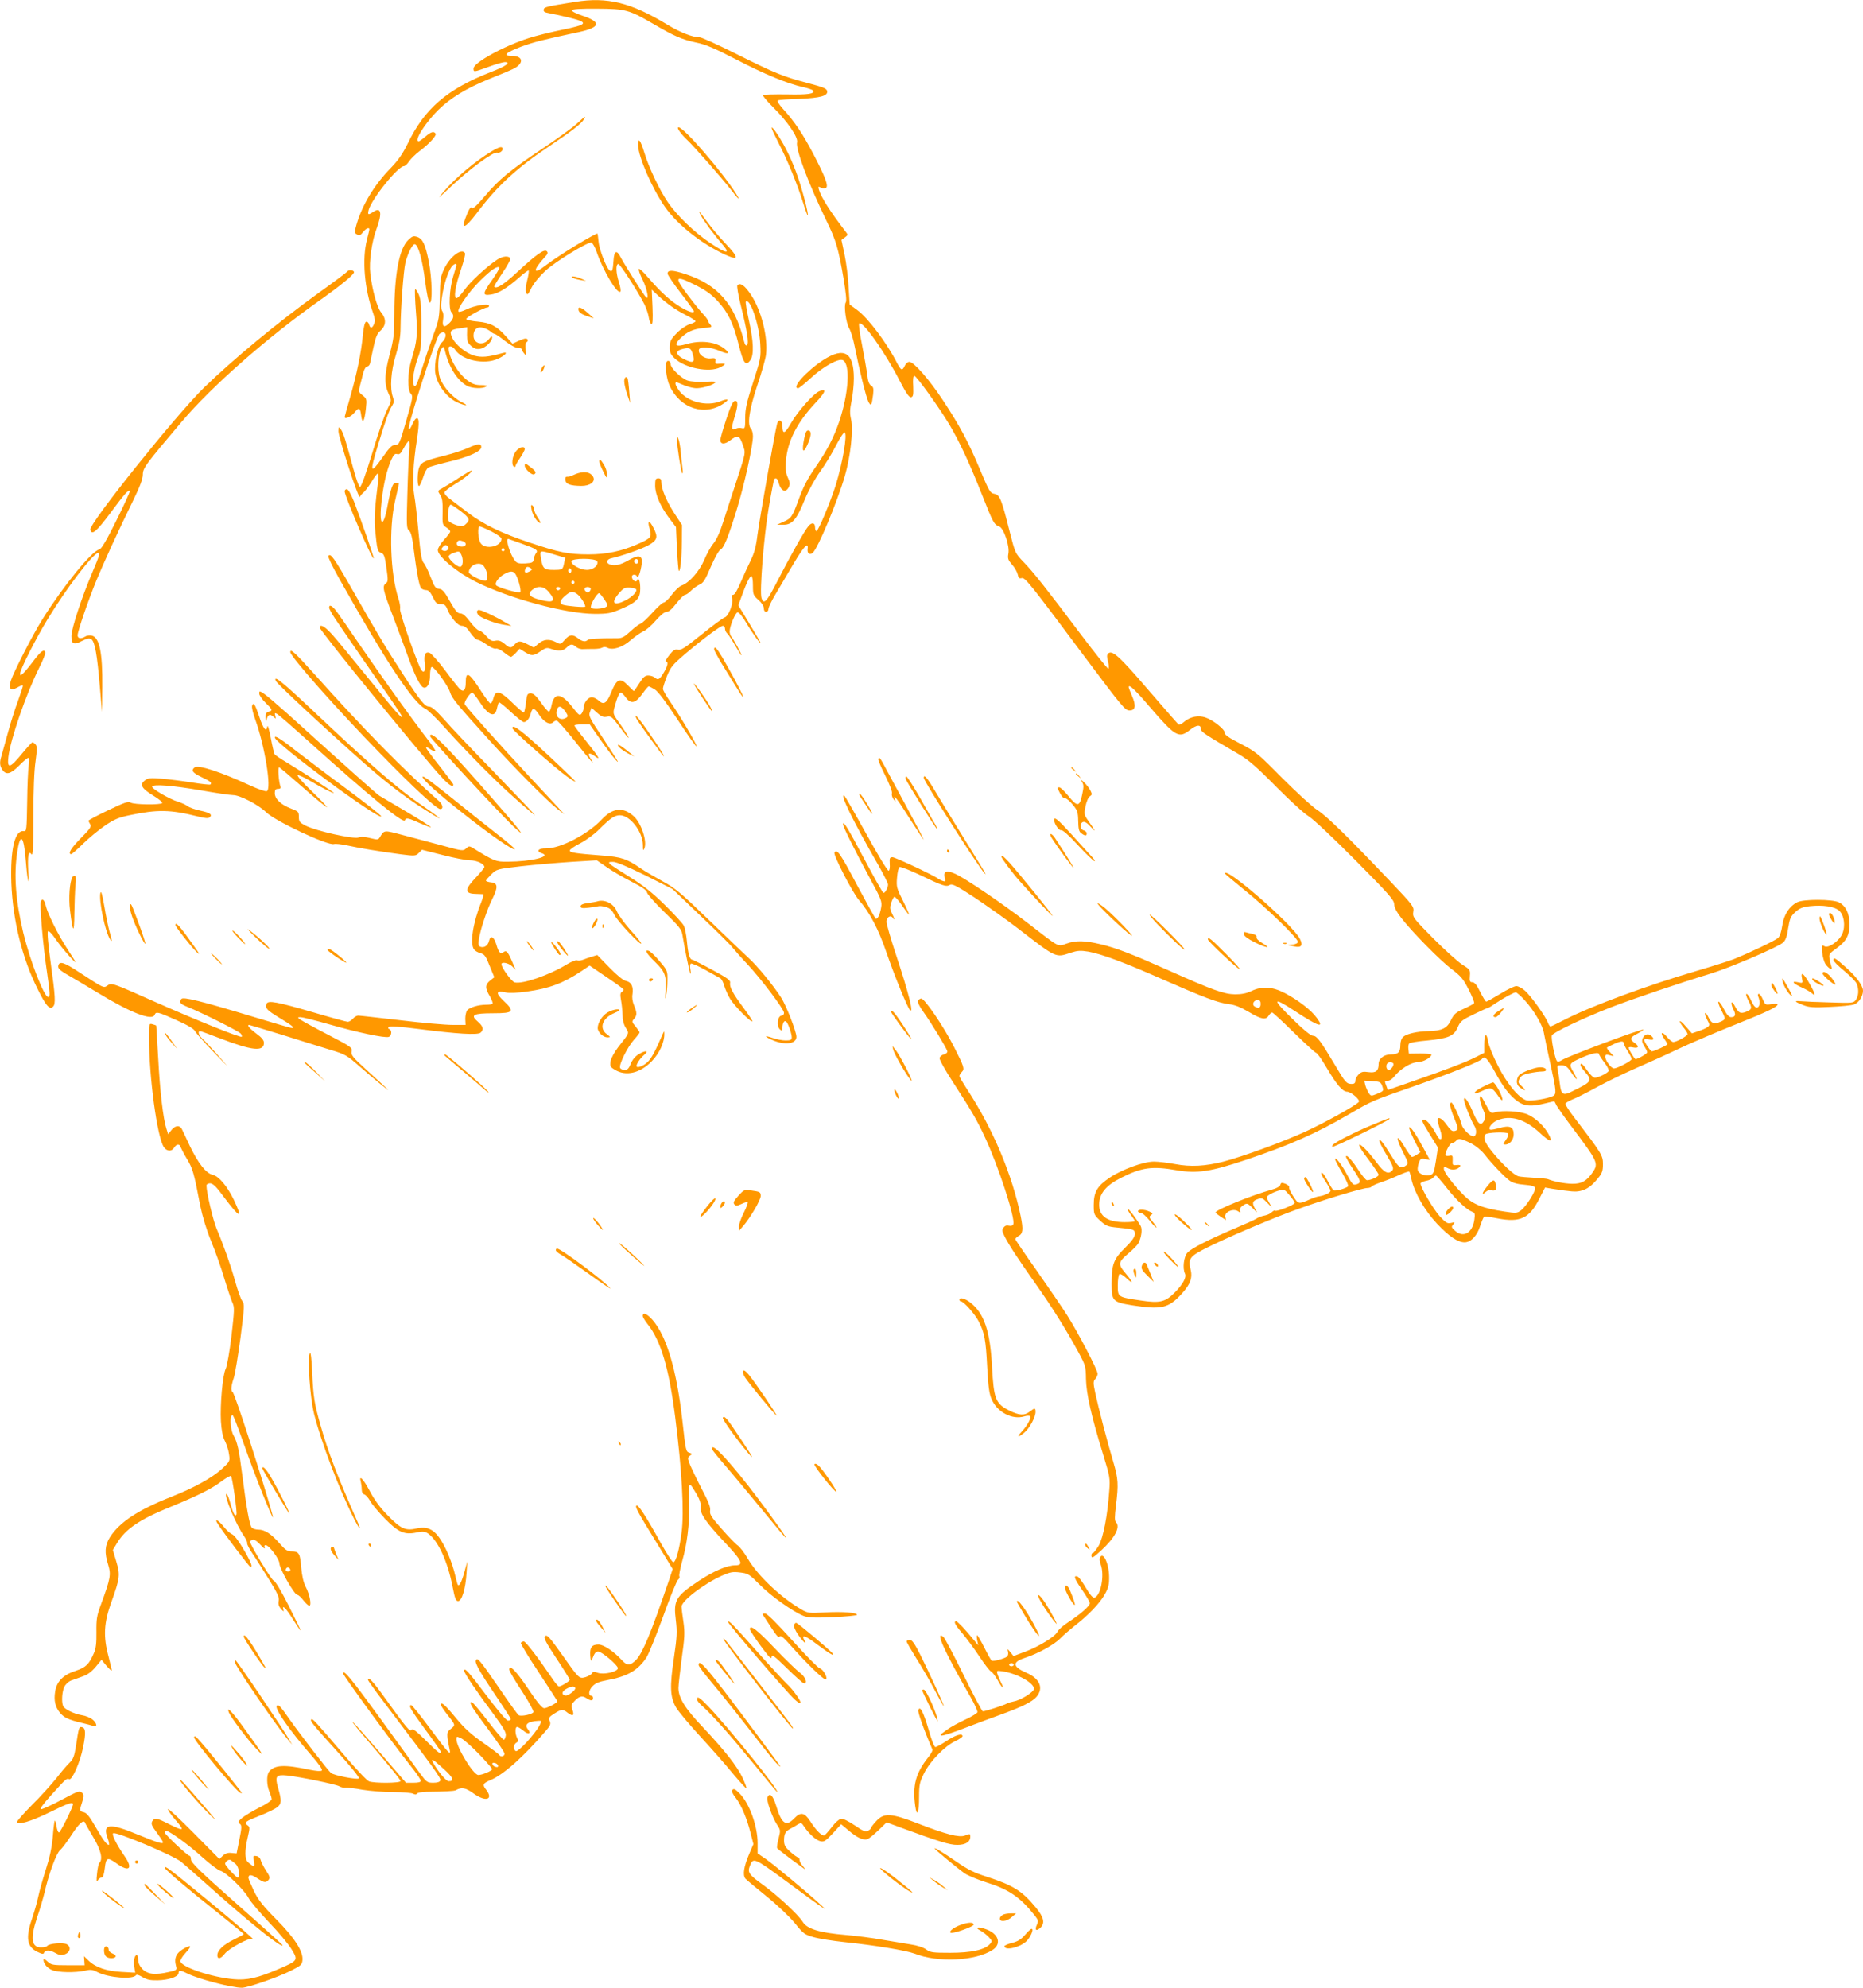 <?xml version="1.0" standalone="no"?>
<!DOCTYPE svg PUBLIC "-//W3C//DTD SVG 20010904//EN"
 "http://www.w3.org/TR/2001/REC-SVG-20010904/DTD/svg10.dtd">
<svg version="1.0" xmlns="http://www.w3.org/2000/svg"
 width="1200pt" height="1280pt" viewBox="0 0 1200 1280"
 preserveAspectRatio="xMidYMid meet">
<g transform="translate(0,1280) scale(0.1,-0.1)"
fill="#ff9800" stroke="none">
<path d="M3705 12788 c-191 -31 -200 -33 -203 -50 -2 -13 6 -18 35 -23 21 -4
79 -16 128 -28 130 -32 123 -45 -45 -79 -74 -15 -170 -39 -213 -53 -163 -52
-357 -159 -357 -196 0 -25 1 -24 98 11 46 17 92 30 103 30 45 0 8 -27 -92 -65
-280 -110 -425 -235 -533 -460 -33 -67 -61 -107 -109 -157 -106 -108 -183
-236 -221 -365 -14 -50 -14 -53 4 -63 15 -8 23 -5 38 15 11 14 25 25 31 25 14
0 14 4 -5 -72 -33 -126 -17 -317 40 -476 11 -30 13 -50 6 -67 -12 -31 -26 -32
-33 -4 -3 12 -12 19 -19 17 -8 -3 -16 -33 -21 -88 -10 -109 -39 -250 -82 -399
-19 -66 -35 -123 -35 -126 0 -17 39 0 62 27 31 38 38 35 45 -22 8 -56 21 -33
30 50 6 59 5 63 -21 84 -27 21 -27 24 -17 64 6 23 16 60 21 82 6 23 17 40 25
40 8 0 17 10 19 23 36 172 39 182 67 208 37 34 38 76 4 117 -26 31 -58 146
-70 252 -9 73 10 207 41 288 37 100 29 141 -21 108 -33 -22 -38 -20 -31 10 18
71 189 284 228 284 7 0 22 14 33 31 11 16 40 45 65 64 63 47 113 101 106 114
-11 18 -30 13 -66 -19 -19 -16 -38 -29 -42 -30 -35 -1 40 118 125 202 77 76
182 140 325 198 65 26 135 55 155 65 73 34 70 85 -5 85 -63 0 -42 21 58 59 81
30 141 45 375 95 137 30 144 64 20 105 -40 13 -70 29 -68 35 3 7 55 11 163 10
184 -1 206 -7 364 -99 133 -78 184 -100 274 -119 61 -12 119 -37 260 -110 185
-96 326 -154 429 -177 32 -7 61 -17 64 -22 13 -21 -30 -28 -169 -25 -81 1
-150 -1 -154 -4 -3 -4 27 -40 68 -81 90 -89 160 -191 152 -223 -11 -42 74
-268 191 -509 60 -123 75 -173 109 -372 15 -90 20 -142 14 -150 -14 -18 1
-133 22 -168 10 -16 26 -68 35 -115 30 -151 74 -330 89 -358 17 -31 21 -23 30
48 4 37 2 48 -13 57 -13 8 -21 29 -25 70 -4 32 -19 118 -33 190 -15 73 -23
136 -19 140 21 21 167 -185 260 -367 43 -83 62 -110 74 -108 14 3 16 14 14 71
-3 42 0 67 7 67 14 0 161 -205 228 -317 68 -117 127 -243 210 -453 70 -177 76
-188 109 -200 30 -12 69 -127 59 -176 -5 -30 -2 -40 23 -69 17 -18 33 -47 37
-63 5 -23 10 -29 25 -25 22 6 47 -24 407 -507 239 -319 260 -345 288 -345 39
0 44 30 16 95 -12 27 -21 52 -21 55 0 22 40 -15 134 -125 168 -195 189 -207
261 -150 42 33 70 36 70 6 0 -18 23 -34 248 -165 58 -34 113 -81 234 -204 87
-88 183 -176 213 -194 33 -21 155 -136 303 -285 212 -214 247 -254 247 -280 0
-20 15 -49 45 -88 72 -93 252 -276 326 -331 58 -44 74 -62 109 -131 22 -43 38
-83 35 -88 -3 -5 -33 -21 -66 -36 -52 -24 -64 -34 -83 -73 -25 -53 -58 -69
-146 -71 -70 -1 -140 -17 -162 -37 -11 -10 -18 -30 -18 -53 0 -46 -14 -60 -62
-60 -43 0 -78 -27 -78 -61 0 -45 -17 -59 -64 -53 -36 5 -47 3 -65 -15 -11 -11
-21 -30 -21 -41 0 -14 -7 -20 -22 -20 -35 0 -42 8 -108 120 -94 158 -118 190
-142 190 -14 0 -59 36 -122 98 -145 140 -144 159 2 63 157 -103 195 -115 144
-46 -36 50 -119 114 -206 160 -82 42 -146 46 -216 13 -31 -15 -63 -21 -105
-21 -70 1 -143 27 -423 152 -235 105 -342 147 -445 171 -101 24 -158 25 -219
3 -56 -20 -40 -28 -248 133 -162 125 -402 288 -467 317 -55 25 -77 17 -68 -23
6 -26 4 -29 -12 -23 -10 3 -23 10 -29 14 -28 22 -278 139 -295 139 -18 0 -20
-6 -18 -42 2 -24 -1 -43 -7 -45 -7 -2 -71 104 -144 237 -73 132 -137 243 -141
246 -35 21 56 -165 222 -453 32 -57 59 -110 59 -119 0 -20 -18 -54 -29 -54 -5
0 -59 96 -121 213 -108 204 -140 257 -140 229 0 -16 81 -178 177 -355 69 -127
75 -142 69 -179 -8 -48 -24 -81 -36 -73 -4 3 -59 102 -122 220 -105 199 -127
231 -143 205 -9 -15 116 -257 156 -304 69 -78 128 -190 178 -337 52 -151 136
-357 152 -373 26 -27 -6 103 -86 345 -36 108 -65 209 -65 223 0 30 27 47 41
25 15 -23 10 0 -7 32 -12 24 -13 37 -4 64 6 19 15 37 20 40 5 3 27 -22 50 -55
22 -33 43 -60 45 -60 3 0 -14 39 -38 88 -41 81 -44 91 -39 150 3 39 10 66 17
69 8 2 67 -21 132 -52 143 -69 169 -78 192 -63 14 9 43 -6 162 -84 79 -53 205
-142 279 -199 247 -191 239 -187 337 -154 44 14 63 15 113 7 85 -15 233 -70
475 -177 274 -120 361 -153 430 -161 40 -5 75 -19 128 -50 80 -48 111 -54 129
-24 7 11 17 20 22 20 5 0 68 -58 141 -130 73 -71 137 -130 143 -130 6 0 37
-44 68 -97 63 -107 102 -153 131 -153 25 0 85 -52 76 -65 -16 -22 -227 -139
-351 -195 -143 -65 -401 -159 -521 -190 -120 -30 -211 -35 -312 -16 -47 9
-109 16 -137 16 -67 0 -206 -51 -285 -104 -79 -53 -102 -92 -102 -174 0 -61 1
-65 41 -102 37 -34 48 -39 110 -45 108 -10 114 -12 114 -41 0 -19 -18 -44 -63
-89 -74 -72 -87 -107 -87 -233 0 -109 8 -117 130 -137 189 -30 237 -19 320 72
58 63 73 105 58 163 -16 61 -2 81 89 127 123 64 444 201 608 259 168 61 412
134 443 134 12 0 23 4 27 9 3 5 29 17 58 27 28 9 81 30 116 46 35 16 66 26 68
24 3 -2 9 -24 14 -48 20 -89 85 -202 165 -288 79 -83 134 -120 178 -120 40 0
81 43 100 105 10 30 21 57 26 60 4 2 43 -2 86 -11 146 -28 206 0 270 129 l36
70 46 -8 c124 -19 149 -21 181 -14 42 9 75 33 115 83 26 31 31 47 31 90 0 56
-9 70 -181 295 -36 46 -63 89 -61 94 1 5 23 18 47 28 25 9 95 45 155 78 61 33
169 86 240 117 113 50 219 97 278 126 73 35 250 111 396 169 178 71 251 106
251 121 0 5 -18 5 -40 2 -39 -6 -40 -5 -55 30 -8 20 -20 36 -26 36 -7 0 -8 -7
-4 -17 14 -33 11 -67 -7 -71 -11 -2 -23 11 -37 42 -11 25 -25 46 -31 46 -6 0
-2 -17 10 -40 27 -52 26 -59 -12 -75 -38 -15 -50 -9 -75 39 -9 17 -18 26 -20
19 -2 -6 3 -26 12 -43 18 -34 13 -50 -15 -50 -13 0 -28 16 -45 50 -14 28 -30
50 -35 50 -6 0 1 -22 15 -50 31 -61 31 -64 0 -78 -43 -20 -60 -14 -79 24 -9
20 -20 34 -23 30 -3 -3 2 -22 13 -42 18 -33 18 -36 2 -48 -9 -7 -36 -19 -59
-26 l-41 -14 -39 44 c-21 25 -39 40 -39 33 0 -6 11 -25 25 -41 14 -17 25 -35
25 -41 0 -11 -71 -51 -92 -51 -7 0 -25 14 -40 32 -32 40 -49 31 -19 -10 12
-17 21 -33 21 -36 0 -7 -86 -46 -100 -46 -9 0 -50 62 -50 75 0 4 14 5 30 2 32
-7 38 1 18 21 -19 19 -44 14 -56 -12 -8 -18 -6 -29 9 -52 10 -16 19 -34 19
-40 0 -9 -60 -44 -75 -44 -7 0 -45 63 -45 73 0 5 14 6 30 2 34 -7 40 7 12 27
-37 26 -34 37 15 62 26 14 43 25 37 26 -25 1 -486 -172 -523 -196 -14 -10 -27
-12 -32 -7 -13 13 -40 148 -33 166 7 18 195 108 379 180 137 53 435 154 645
218 122 37 435 171 466 200 16 15 25 41 32 92 10 62 16 76 45 103 27 25 46 33
95 39 83 9 158 -2 188 -29 32 -28 42 -98 21 -148 -20 -48 -91 -97 -116 -81
-16 10 -18 7 -14 -40 3 -29 13 -63 22 -76 20 -29 47 -42 38 -18 -3 9 -9 31
-12 50 -6 32 -4 36 44 70 65 47 85 86 84 159 -1 68 -25 116 -69 138 -41 20
-228 21 -268 0 -52 -27 -86 -80 -96 -150 -6 -39 -16 -70 -27 -80 -19 -17 -187
-97 -287 -137 -32 -12 -136 -45 -231 -73 -319 -93 -685 -228 -856 -316 -47
-24 -88 -44 -92 -44 -4 0 -12 12 -17 26 -16 41 -109 171 -147 204 -18 17 -44
30 -56 30 -13 0 -59 -22 -104 -50 -45 -27 -85 -50 -90 -50 -4 0 -22 29 -39 63
-21 44 -36 62 -50 62 -16 0 -19 7 -16 41 3 39 1 41 -50 73 -29 19 -113 95
-187 169 -128 130 -133 136 -128 170 6 33 1 40 -152 201 -273 287 -404 415
-466 455 -33 21 -134 114 -225 205 -157 159 -170 170 -270 222 -77 39 -104 59
-102 71 3 20 -75 82 -124 98 -46 15 -96 5 -134 -26 -16 -14 -33 -23 -38 -20
-4 3 -93 104 -197 225 -186 217 -232 258 -258 232 -8 -8 -8 -22 0 -51 6 -22 7
-43 2 -46 -4 -2 -83 96 -175 218 -225 299 -306 402 -371 469 -53 55 -54 57
-88 190 -54 215 -65 243 -100 249 -27 5 -33 15 -90 150 -75 181 -134 290 -241
452 -89 135 -188 248 -217 248 -10 0 -23 -11 -29 -25 -16 -34 -24 -32 -49 16
-66 130 -187 291 -258 343 l-48 35 -7 113 c-3 62 -15 156 -26 208 l-20 95 22
16 c21 16 21 17 2 41 -96 125 -153 214 -169 266 -6 21 -5 23 12 14 11 -6 25
-7 33 -2 18 11 -3 69 -82 220 -66 126 -120 207 -193 287 -31 35 -42 54 -33 57
7 3 67 7 133 9 139 6 188 19 183 50 -3 17 -23 25 -128 53 -156 41 -204 60
-464 190 -114 57 -218 104 -230 104 -45 0 -125 31 -207 81 -236 143 -386 180
-594 147z m6115 -6428 c61 -66 117 -162 125 -214 4 -22 22 -110 41 -195 39
-177 41 -197 17 -209 -33 -17 -142 -34 -169 -28 -49 13 -126 105 -186 224 -31
61 -60 132 -63 157 -10 60 -25 47 -25 -20 l0 -55 -52 -26 c-66 -34 -188 -80
-400 -154 l-169 -59 -9 25 c-13 34 -13 34 9 34 11 0 29 12 41 27 38 49 110 93
150 93 35 0 90 30 90 49 0 4 -33 7 -72 7 l-73 -1 -3 29 c-2 16 0 32 5 37 5 5
58 14 118 19 135 13 171 29 195 86 17 38 27 46 104 83 47 23 88 41 91 41 4 0
25 13 48 29 51 34 118 71 131 71 5 0 31 -23 56 -50z m-1700 -25 c0 -26 -14
-31 -39 -16 -19 12 -6 41 19 41 15 0 20 -7 20 -25z m2340 -256 c0 -5 11 -27
25 -49 14 -22 25 -44 25 -50 0 -11 -92 -60 -114 -60 -18 0 -56 51 -56 75 0 14
6 16 28 10 l27 -7 -24 26 c-14 14 -22 28 -20 30 3 3 25 14 49 25 43 19 60 19
60 0z m-160 -68 c0 -4 15 -28 34 -53 19 -24 31 -49 28 -55 -10 -15 -68 -43
-89 -43 -10 0 -31 20 -48 45 -29 43 -45 56 -45 35 0 -5 14 -25 30 -43 49 -57
46 -62 -88 -127 -54 -27 -67 -18 -75 53 -3 28 -9 67 -13 85 -6 31 -5 32 24 32
25 0 37 -8 62 -45 40 -59 49 -58 15 1 -32 54 -30 56 57 95 64 27 108 36 108
20z m-674 -108 c56 -104 100 -161 152 -197 44 -30 86 -33 175 -11 l59 14 16
-31 c10 -16 51 -75 92 -129 174 -231 178 -240 138 -299 -38 -56 -72 -74 -132
-73 -48 1 -117 14 -156 30 -8 3 -49 7 -90 9 -41 2 -86 6 -98 9 -30 7 -109 81
-173 161 -47 59 -57 87 -41 109 9 13 139 18 147 5 3 -6 -3 -24 -15 -40 -19
-27 -20 -30 -4 -30 29 0 54 31 54 66 0 48 -26 59 -92 40 -29 -8 -55 -13 -60
-10 -15 10 13 46 47 60 84 35 176 8 270 -78 70 -65 91 -69 60 -12 -28 52 -83
104 -134 127 -49 22 -162 29 -213 14 -25 -8 -28 -6 -60 55 -25 49 -33 58 -36
41 -2 -12 7 -45 19 -73 19 -44 20 -54 9 -76 -21 -38 -39 -25 -71 51 -30 73
-59 113 -59 84 0 -20 46 -136 65 -166 18 -26 17 -64 -1 -70 -18 -6 -71 44 -79
74 -10 44 -57 143 -66 143 -15 0 -9 -33 16 -95 30 -73 31 -81 5 -88 -16 -4
-27 5 -51 39 -29 42 -59 58 -59 31 0 -7 7 -35 16 -61 21 -61 5 -86 -22 -35
-26 52 -65 99 -80 99 -21 0 -18 -8 37 -97 l51 -83 -13 -86 c-12 -76 -16 -85
-38 -91 -34 -8 -75 9 -79 33 -2 11 2 33 8 48 9 25 14 28 40 22 l30 -5 -44 81
c-49 90 -81 136 -89 128 -3 -3 12 -40 33 -83 l39 -77 -22 -15 c-12 -8 -26 -15
-32 -15 -5 0 -28 31 -49 67 -52 88 -59 62 -10 -34 37 -73 37 -76 19 -89 -31
-23 -46 -13 -89 57 -56 90 -74 114 -82 106 -3 -3 17 -45 46 -92 41 -69 49 -89
39 -101 -25 -30 -54 -16 -101 49 -26 34 -60 75 -77 91 -56 54 -45 18 23 -70
36 -48 66 -92 66 -99 0 -12 -49 -35 -75 -35 -7 0 -31 29 -54 64 -44 68 -81
107 -81 87 0 -6 20 -42 45 -79 49 -73 53 -87 29 -96 -28 -11 -32 -7 -69 63
-34 64 -75 116 -75 95 0 -5 21 -45 46 -88 25 -43 42 -82 37 -86 -14 -13 -82
-32 -93 -25 -6 4 -21 28 -35 55 -14 27 -29 51 -35 55 -18 11 -10 -11 20 -56
16 -24 30 -50 30 -57 0 -13 -39 -31 -75 -36 -11 -1 -36 -10 -55 -18 -76 -34
-77 -33 -110 19 -17 26 -29 52 -26 58 2 6 -9 16 -24 22 -24 9 -29 8 -33 -7 -3
-10 -23 -22 -53 -30 -130 -36 -365 -131 -364 -148 1 -4 16 -16 34 -28 l33 -21
-5 22 c-5 30 50 55 81 36 17 -11 19 -11 14 3 -4 9 2 21 16 31 29 20 31 20 68
-17 29 -30 31 -31 16 -6 -24 39 -21 55 13 66 27 10 33 8 61 -21 l31 -32 -18
33 c-19 33 -19 34 1 48 11 8 37 20 58 26 38 12 39 11 73 -28 18 -21 33 -44 34
-50 0 -12 -118 -59 -127 -50 -3 3 -12 -1 -20 -9 -8 -8 -26 -18 -41 -21 -32 -7
-42 -11 -62 -23 -8 -6 -69 -33 -135 -61 -169 -72 -280 -128 -306 -156 -24 -26
-33 -101 -16 -136 11 -24 -15 -70 -68 -123 -60 -60 -95 -68 -220 -49 -146 22
-145 21 -145 98 0 36 5 68 11 72 6 3 26 -9 45 -27 47 -45 43 -26 -7 33 -49 58
-47 71 22 129 27 23 55 51 61 62 20 38 27 90 16 111 -20 37 -80 117 -85 112
-3 -3 7 -20 21 -39 14 -19 26 -37 26 -40 0 -4 -29 -7 -65 -7 -111 0 -165 37
-165 113 0 70 44 124 140 172 135 68 201 77 361 49 130 -22 217 -9 444 67 282
95 449 168 665 294 150 88 150 87 420 181 225 79 426 159 436 175 14 24 37 2
80 -78z m-653 51 c10 -10 -12 -44 -28 -44 -15 0 -21 31 -8 43 8 9 28 9 36 1z
m-70 -147 c11 -33 11 -32 -36 -52 -35 -14 -37 -14 -51 7 -8 13 -18 36 -22 51
l-6 28 52 -3 c48 -3 54 -6 63 -31z m577 -372 c25 -13 61 -42 80 -66 51 -65
131 -148 164 -172 19 -14 52 -23 95 -26 47 -4 67 -10 69 -21 4 -21 -58 -120
-91 -144 -25 -19 -32 -19 -105 -8 -142 21 -206 47 -263 105 -68 68 -129 149
-129 171 0 15 3 15 28 2 28 -14 63 -8 77 14 5 7 -3 10 -22 8 -26 -3 -28 -1
-26 30 1 31 -1 34 -23 29 -13 -2 -24 0 -24 5 0 23 31 78 43 78 8 0 20 7 27 15
15 17 32 14 100 -20z m-160 -286 c63 -80 127 -139 164 -153 15 -5 18 -13 13
-48 -11 -86 -69 -121 -123 -75 -25 22 -27 27 -14 41 12 16 11 17 -13 11 -23
-6 -33 0 -72 41 -41 45 -125 187 -125 213 0 5 16 13 35 17 19 3 39 12 46 20 6
8 15 14 18 14 4 0 36 -36 71 -81z"/>
<path d="M9653 6290 c-34 -20 -43 -40 -20 -40 7 0 23 14 35 30 27 35 26 36
-15 10z"/>
<path d="M9895 5924 c-51 -12 -106 -37 -115 -54 -16 -30 -12 -58 12 -74 35
-25 42 -19 11 8 -24 21 -26 27 -16 49 9 19 24 28 63 36 28 6 65 11 81 11 20 0
29 4 27 13 -5 13 -31 18 -63 11z"/>
<path d="M9545 5798 c-60 -31 -62 -53 -2 -25 58 28 68 25 101 -22 16 -25 31
-40 33 -34 6 17 -46 113 -60 113 -6 -1 -39 -15 -72 -32z"/>
<path d="M8838 5556 c-100 -41 -231 -107 -252 -127 -5 -5 -7 -11 -4 -14 6 -6
368 171 368 180 0 7 5 9 -112 -39z"/>
<path d="M8400 5210 c0 -13 52 -92 57 -86 6 6 -40 96 -49 96 -4 0 -8 -5 -8
-10z"/>
<path d="M7160 5051 c0 -6 4 -13 10 -16 6 -3 7 1 4 9 -7 18 -14 21 -14 7z"/>
<path d="M7330 5000 c0 -5 8 -10 18 -10 9 0 35 -22 57 -50 21 -27 41 -47 43
-45 3 2 -8 19 -23 37 -24 28 -25 33 -11 43 14 11 12 13 -10 23 -31 15 -74 16
-74 2z"/>
<path d="M7605 4934 c74 -67 98 -74 33 -10 -31 31 -62 56 -70 56 -7 -1 10 -21
37 -46z"/>
<path d="M7760 4926 c0 -2 8 -10 18 -17 15 -13 16 -12 3 4 -13 16 -21 21 -21
13z"/>
<path d="M7535 4690 c50 -51 68 -64 44 -32 -28 37 -73 82 -83 82 -6 0 12 -22
39 -50z"/>
<path d="M7355 4649 c-6 -17 2 -31 35 -63 l41 -41 -21 54 c-12 30 -24 59 -26
63 -9 14 -23 8 -29 -13z"/>
<path d="M7440 4655 c7 -9 15 -13 17 -11 7 7 -7 26 -19 26 -6 0 -6 -6 2 -15z"/>
<path d="M7301 4618 c0 -7 4 -22 9 -33 7 -17 9 -15 9 13 1 17 -3 32 -9 32 -5
0 -10 -6 -9 -12z"/>
<path d="M9581 5163 c-34 -42 -42 -66 -12 -39 12 11 27 15 39 11 25 -7 35 7
26 40 -8 34 -17 32 -53 -12z"/>
<path d="M9326 5011 c-10 -11 -16 -25 -14 -32 4 -13 48 27 48 43 0 14 -16 9
-34 -11z"/>
<path d="M3715 12003 c-27 -25 -124 -95 -215 -156 -213 -142 -285 -201 -377
-310 -54 -63 -78 -85 -84 -76 -5 9 -14 -1 -28 -33 -47 -111 -23 -110 62 2 131
174 256 289 470 432 139 93 204 143 218 170 14 25 11 23 -46 -29z"/>
<path d="M4378 11953 c11 -16 32 -39 47 -53 41 -37 237 -261 285 -324 47 -62
63 -74 31 -23 -90 142 -336 427 -370 427 -8 0 -6 -9 7 -27z"/>
<path d="M4970 11976 c0 -6 20 -48 44 -95 61 -118 121 -265 162 -396 41 -132
35 -68 -8 83 -33 117 -75 220 -124 307 -37 66 -73 115 -74 101z"/>
<path d="M4110 11867 c0 -74 92 -285 175 -402 81 -115 236 -236 386 -305 91
-41 91 -22 1 73 -38 40 -90 102 -116 137 -58 78 -63 84 -43 45 17 -33 86 -127
143 -192 52 -61 22 -57 -81 12 -101 67 -216 178 -274 264 -54 79 -122 223
-151 319 -25 81 -40 100 -40 49z"/>
<path d="M3166 11825 c-105 -63 -230 -168 -307 -258 -47 -54 -41 -50 47 33
119 112 270 223 296 217 21 -6 45 20 32 33 -7 7 -31 -2 -68 -25z"/>
<path d="M3713 11222 c-72 -43 -160 -102 -197 -130 -83 -66 -88 -36 -8 51 20
20 23 30 14 39 -16 16 -66 -19 -187 -131 -88 -82 -136 -113 -151 -98 -3 3 20
42 51 87 31 45 54 88 52 94 -7 21 -49 18 -86 -7 -68 -45 -175 -145 -211 -196
-19 -27 -41 -50 -49 -51 -21 0 -9 76 29 187 17 51 29 97 25 103 -21 34 -93
-19 -132 -97 -26 -54 -28 -68 -30 -191 -3 -128 -4 -138 -42 -240 -21 -59 -53
-152 -70 -207 -36 -118 -47 -138 -57 -112 -10 26 3 107 28 174 20 51 22 77 22
213 0 123 -4 163 -17 194 -10 22 -20 36 -23 33 -3 -3 -1 -68 5 -144 12 -147 8
-189 -29 -310 -25 -82 -27 -194 -4 -218 15 -15 13 -28 -29 -173 -43 -150 -46
-157 -71 -157 -20 0 -36 -15 -76 -72 -86 -122 -91 -112 -35 72 51 168 71 222
91 253 12 19 13 30 5 54 -21 59 -13 169 19 273 22 72 30 118 30 174 1 123 19
366 31 418 16 64 47 125 62 120 22 -7 47 -98 65 -234 11 -87 22 -138 30 -141
19 -6 15 155 -6 263 -22 111 -39 147 -74 159 -24 8 -32 6 -58 -19 -59 -56 -90
-222 -90 -476 0 -132 -3 -159 -31 -265 -34 -130 -35 -190 -3 -256 17 -37 17
-37 -14 -100 -17 -35 -60 -160 -95 -278 -39 -128 -70 -215 -78 -215 -7 0 -25
49 -44 120 -48 178 -64 230 -80 251 -13 18 -14 17 -15 -13 0 -41 131 -443 138
-423 3 8 13 20 22 27 9 7 32 37 51 67 18 31 37 56 42 56 6 0 7 -21 3 -47 -19
-144 -26 -245 -21 -298 14 -147 16 -156 39 -165 20 -7 24 -20 35 -96 11 -78
11 -90 -3 -100 -25 -18 -20 -42 43 -206 32 -84 75 -200 96 -258 46 -128 81
-199 102 -207 24 -9 43 25 43 78 0 26 4 51 10 54 13 8 107 -121 119 -163 11
-38 47 -81 256 -312 159 -176 374 -392 440 -443 l40 -31 -36 40 c-19 21 -105
113 -190 204 -189 203 -410 450 -416 466 -5 14 35 74 49 74 5 0 23 -24 42 -52
61 -96 104 -114 117 -50 4 18 9 36 13 39 3 3 37 -24 76 -61 39 -36 76 -66 84
-66 18 0 36 22 45 56 11 41 23 38 56 -12 31 -46 68 -65 88 -45 6 6 16 11 23
11 6 0 60 -61 119 -135 102 -129 135 -165 99 -110 -23 35 -10 43 27 16 42 -32
29 -9 -60 102 -39 48 -71 91 -71 95 0 4 22 7 49 7 l50 0 52 -75 c60 -87 129
-176 129 -165 0 3 -43 71 -95 150 -87 130 -95 145 -85 170 l10 27 36 -32 c28
-25 42 -30 64 -25 25 5 32 0 80 -64 83 -113 78 -87 -8 34 -33 46 -34 52 -24
90 17 63 31 95 41 95 5 0 19 -13 31 -30 33 -46 63 -40 106 20 20 28 39 50 42
50 4 0 22 -9 40 -20 22 -14 70 -78 148 -196 63 -97 118 -174 121 -171 6 7
-110 204 -174 294 -23 34 -43 69 -43 77 0 9 12 46 26 82 24 59 37 74 115 141
117 99 229 183 246 183 7 0 13 -8 13 -19 0 -10 7 -24 15 -31 8 -6 30 -41 50
-76 20 -35 38 -64 41 -64 6 0 -53 109 -68 124 -4 6 -8 19 -8 30 0 33 37 121
51 123 8 2 34 -30 58 -71 38 -65 100 -149 88 -121 -2 6 -35 61 -72 123 l-69
114 18 50 c31 87 55 138 66 138 6 0 10 -26 10 -61 0 -57 2 -63 35 -92 21 -18
35 -40 35 -54 0 -14 6 -23 15 -23 8 0 15 8 15 19 0 10 20 52 44 92 24 41 77
130 117 198 69 116 98 146 91 94 -3 -27 14 -39 33 -23 33 28 157 324 207 495
37 127 55 297 40 365 -9 38 -8 63 3 117 8 37 15 103 15 146 0 168 -62 206
-198 118 -108 -71 -207 -181 -161 -181 6 0 42 29 81 65 80 74 180 130 208 115
48 -26 37 -212 -24 -394 -36 -105 -77 -184 -154 -296 -47 -67 -78 -125 -105
-200 -45 -122 -49 -127 -102 -151 l-40 -18 41 0 c56 -1 85 32 137 160 26 63
66 135 101 184 32 44 78 120 102 168 25 48 49 85 55 82 18 -12 -13 -194 -58
-340 -33 -105 -112 -295 -124 -295 -5 0 -9 11 -9 25 0 29 -20 33 -42 8 -25
-29 -120 -198 -198 -350 -71 -139 -90 -160 -105 -114 -13 41 15 393 45 571 17
101 34 188 36 192 10 16 22 7 29 -19 14 -56 47 -70 66 -29 9 18 7 32 -6 60
-13 28 -16 53 -13 104 10 129 70 249 189 376 68 72 76 96 27 77 -37 -14 -142
-133 -183 -206 -39 -69 -55 -75 -55 -19 0 37 -24 49 -34 17 -12 -39 -115 -625
-127 -718 -9 -75 -20 -116 -44 -165 -18 -36 -47 -100 -65 -142 -19 -46 -38
-78 -46 -78 -10 0 -13 -7 -8 -25 8 -33 -23 -113 -48 -121 -11 -3 -78 -53 -149
-110 -105 -85 -133 -103 -152 -98 -20 4 -30 -2 -56 -35 -18 -23 -28 -41 -22
-41 17 0 13 -26 -11 -67 -28 -49 -39 -55 -59 -37 -8 7 -28 14 -43 14 -21 0
-33 -10 -58 -50 -17 -27 -33 -50 -35 -50 -2 0 -19 16 -37 35 -52 55 -73 45
-111 -48 -27 -66 -47 -78 -78 -49 -13 12 -33 22 -45 22 -24 0 -52 -35 -52 -65
0 -12 -6 -29 -13 -39 -13 -17 -17 -14 -62 43 -70 89 -115 93 -132 10 -4 -22
-12 -41 -17 -42 -5 -1 -28 25 -51 58 -32 45 -49 60 -66 60 -22 0 -25 -6 -31
-59 -4 -32 -10 -61 -13 -64 -3 -3 -36 25 -74 62 -79 78 -109 85 -123 29 -5
-18 -13 -33 -18 -33 -6 0 -31 33 -57 73 -81 127 -103 140 -103 62 0 -48 -13
-64 -36 -44 -8 7 -52 61 -96 121 -44 59 -90 110 -101 114 -28 9 -38 -13 -31
-67 8 -58 -10 -73 -31 -27 -42 95 -133 360 -128 377 3 11 -2 41 -11 68 -52
159 -62 449 -21 628 14 60 25 111 25 112 0 2 -9 3 -20 3 -21 0 -31 -26 -56
-159 -28 -143 -54 -112 -36 43 13 112 33 197 62 264 16 34 23 42 38 38 15 -5
24 3 43 39 13 25 28 45 33 45 4 0 6 -28 2 -62 -3 -35 -9 -162 -12 -282 -6
-200 -5 -220 10 -232 13 -9 21 -41 31 -122 19 -149 35 -234 47 -249 6 -7 20
-13 32 -13 16 0 28 -12 44 -45 18 -38 26 -45 51 -45 22 0 31 -6 41 -30 24 -59
69 -110 95 -110 17 0 33 -12 55 -45 17 -25 38 -45 46 -45 9 0 35 -14 59 -31
24 -18 51 -29 59 -26 8 3 31 -7 52 -24 20 -16 40 -29 45 -29 4 0 19 12 32 26
l24 26 34 -21 c44 -27 55 -26 101 5 33 23 41 25 69 15 47 -16 76 -14 99 9 24
24 38 25 61 4 10 -9 31 -16 46 -14 15 1 45 1 67 1 21 0 46 3 54 8 10 6 23 6
34 0 34 -18 98 2 150 48 27 23 63 49 81 57 18 7 55 39 81 70 31 35 56 56 70
56 14 0 36 19 63 55 24 30 49 55 56 55 8 0 24 12 38 26 13 14 38 31 54 39 25
10 37 29 73 114 24 56 52 106 62 111 23 12 49 75 104 253 48 154 106 415 106
478 0 19 -6 41 -12 47 -26 26 -13 121 39 277 28 83 54 173 57 201 14 112 -30
286 -97 386 -40 60 -69 80 -87 61 -5 -4 5 -60 20 -123 43 -172 55 -249 42
-262 -8 -8 -14 2 -22 33 -58 232 -169 357 -375 424 -83 27 -115 28 -115 3 0
-8 38 -64 85 -125 47 -61 85 -114 85 -117 0 -15 -38 -3 -90 29 -64 39 -128 98
-207 190 -28 33 -54 57 -58 53 -4 -4 7 -35 24 -69 29 -58 44 -136 22 -113 -15
14 -140 213 -163 257 -25 50 -42 43 -46 -19 -4 -67 -9 -79 -26 -65 -22 18 -68
141 -71 189 -2 24 -5 45 -7 48 -3 2 -64 -31 -135 -74z m129 -41 c41 -121 134
-278 154 -259 4 4 0 31 -9 59 -20 61 -22 119 -4 119 12 -1 123 -172 168 -260
12 -25 25 -63 28 -84 3 -22 11 -41 17 -43 8 -3 10 28 7 109 l-5 113 38 -36
c63 -57 115 -94 182 -128 34 -17 62 -35 62 -40 0 -4 -17 -13 -38 -19 -22 -7
-58 -31 -83 -57 -37 -38 -44 -51 -45 -87 -1 -36 4 -48 30 -74 65 -64 225 -96
296 -59 39 20 38 26 -2 23 -28 -3 -33 0 -30 18 2 17 -2 20 -32 16 -39 -4 -80
27 -74 56 5 23 76 18 137 -9 53 -23 67 -16 27 16 -56 45 -154 56 -245 29 -69
-20 -83 -8 -41 35 45 45 84 62 152 69 54 4 57 6 43 22 -8 9 -15 21 -15 25 0 5
-13 23 -29 40 -16 16 -61 72 -100 124 -91 120 -84 131 43 68 72 -36 106 -60
149 -106 68 -75 100 -140 136 -284 30 -119 45 -138 75 -95 23 33 20 121 -10
254 -14 64 -23 118 -20 122 27 26 87 -149 93 -273 5 -87 3 -95 -46 -247 -42
-130 -51 -171 -51 -229 0 -68 -1 -71 -22 -66 -12 3 -29 2 -39 -4 -28 -14 -30
2 -9 70 25 80 26 114 3 109 -13 -2 -28 -36 -55 -118 -21 -63 -38 -123 -38
-133 0 -29 27 -30 63 -3 49 37 60 33 81 -27 20 -60 25 -36 -62 -302 -16 -49
-45 -137 -63 -194 -21 -67 -44 -117 -64 -141 -17 -20 -43 -68 -59 -106 -31
-73 -97 -148 -147 -165 -14 -5 -42 -32 -62 -59 -21 -28 -44 -50 -52 -50 -7 0
-40 -29 -72 -65 -32 -36 -67 -68 -77 -71 -11 -4 -40 -26 -66 -50 -36 -34 -54
-44 -81 -44 -135 0 -185 -3 -195 -12 -13 -13 -35 -9 -61 12 -35 27 -54 25 -85
-10 -26 -30 -28 -31 -57 -15 -43 22 -79 19 -113 -10 l-29 -25 -39 20 c-49 25
-62 25 -85 0 -23 -26 -31 -25 -66 5 -22 18 -37 23 -58 19 -22 -5 -33 1 -59 30
-17 20 -38 36 -46 36 -9 0 -34 25 -57 55 -29 38 -48 55 -64 55 -18 0 -32 16
-67 78 -35 62 -48 78 -70 80 -23 3 -30 13 -54 75 -15 40 -35 81 -45 92 -13 15
-21 61 -33 195 -9 96 -21 205 -28 242 -13 77 -7 204 18 361 16 106 14 145 -7
131 -6 -3 -18 -23 -26 -43 -9 -20 -18 -30 -20 -24 -9 25 178 601 199 614 42
28 54 -19 14 -56 -28 -26 -51 -137 -42 -198 13 -79 77 -162 148 -191 55 -23
70 -19 21 5 -55 27 -116 94 -138 152 -20 52 -14 160 10 193 12 17 14 14 24
-26 26 -101 80 -184 142 -216 32 -16 97 -18 119 -4 11 7 2 10 -31 10 -35 0
-56 7 -88 30 -60 44 -121 147 -121 208 0 20 27 13 43 -12 44 -66 187 -96 273
-57 49 22 71 48 33 38 -97 -27 -137 -30 -185 -17 -55 16 -125 74 -144 121 -16
38 -7 47 53 55 l46 7 -1 -49 c0 -41 4 -51 27 -72 22 -18 35 -22 59 -18 33 6
76 47 76 73 0 11 -6 8 -21 -11 -36 -45 -99 -31 -99 23 0 40 26 61 62 50 17 -4
38 -15 48 -24 9 -8 21 -15 26 -15 5 0 35 -20 66 -45 34 -26 68 -45 83 -45 14
0 25 -4 25 -8 0 -5 7 -17 16 -28 14 -18 15 -16 10 23 -4 24 -2 44 4 48 15 9
12 25 -5 25 -8 0 -30 -8 -49 -17 l-35 -16 -41 46 c-60 67 -99 88 -182 96 -39
3 -73 11 -75 16 -3 11 114 75 136 75 6 0 11 5 11 11 0 17 -93 2 -145 -23 -25
-12 -47 -19 -51 -15 -14 13 65 127 138 199 72 71 112 98 125 85 2 -3 -18 -38
-46 -78 -64 -90 -65 -104 -10 -96 47 6 103 40 184 111 30 27 58 47 60 44 3 -3
-1 -31 -9 -62 -9 -35 -12 -65 -7 -79 7 -20 11 -17 34 29 15 30 53 76 90 110
66 61 271 186 296 182 8 -2 22 -27 33 -57z m-902 -88 c0 -5 -10 -37 -21 -73
-24 -76 -31 -212 -11 -231 18 -19 15 -40 -10 -66 -35 -37 -52 -30 -44 18 4 26
2 46 -5 55 -23 28 15 218 57 282 14 21 34 30 34 15z m1519 -564 c22 -65 9 -74
-60 -38 -45 23 -49 49 -9 60 47 13 58 10 69 -22z m-818 -2310 c18 -26 19 -33
8 -40 -37 -24 -74 2 -63 45 8 35 28 33 55 -5z"/>
<path d="M3690 11011 c8 -5 31 -11 50 -14 l35 -6 -30 14 c-33 16 -81 21 -55 6z"/>
<path d="M3727 10801 c3 -13 22 -26 52 -36 l46 -15 -39 35 c-44 39 -67 45 -59
16z"/>
<path d="M4296 10473 c-15 -15 -5 -110 18 -159 68 -146 227 -196 349 -111 38
26 27 33 -23 13 -88 -35 -209 -5 -264 66 -30 41 -34 64 -8 53 55 -24 90 -34
117 -35 37 0 95 16 118 33 15 10 5 12 -59 9 -42 -3 -94 1 -114 7 -39 12 -110
80 -110 105 0 17 -14 28 -24 19z"/>
<path d="M3490 10430 c-6 -12 -9 -24 -7 -27 3 -2 11 5 17 17 6 12 9 24 7 27
-3 2 -11 -5 -17 -17z"/>
<path d="M4021 10343 c0 -16 9 -53 19 -83 l19 -55 -6 75 c-3 41 -8 78 -10 83
-10 17 -23 5 -22 -20z"/>
<path d="M4361 9965 c-1 -38 26 -205 34 -213 3 -4 4 12 1 33 -3 22 -8 68 -11
103 -3 35 -10 73 -15 85 -8 20 -9 19 -9 -8z"/>
<path d="M3012 9914 c-29 -13 -97 -35 -152 -49 -124 -31 -145 -41 -159 -72
-13 -28 -15 -123 -2 -123 4 0 16 25 26 55 9 31 25 60 35 65 10 5 65 21 124 35
131 30 216 68 216 96 0 25 -22 23 -88 -7z"/>
<path d="M3321 9891 c-22 -30 -28 -85 -11 -96 6 -3 10 -2 10 3 0 5 13 29 30
53 16 24 30 50 30 57 0 23 -39 12 -59 -17z"/>
<path d="M3860 9828 c0 -7 11 -35 25 -63 23 -47 24 -48 25 -20 0 17 -9 45 -20
63 -21 34 -30 40 -30 20z"/>
<path d="M3380 9801 c0 -21 47 -64 61 -55 16 9 10 21 -26 48 -33 25 -35 26
-35 7z"/>
<path d="M2954 9722 c-39 -26 -86 -55 -104 -65 -32 -17 -32 -17 -15 -44 14
-20 17 -45 16 -109 -2 -79 -1 -84 23 -100 15 -9 26 -21 26 -27 0 -5 -18 -29
-40 -53 -22 -24 -40 -54 -40 -66 0 -41 121 -142 242 -203 217 -109 580 -207
768 -208 85 0 103 3 171 32 100 42 124 68 123 132 0 48 -12 76 -21 51 -6 -16
-33 3 -33 24 0 17 27 18 33 2 6 -18 23 27 30 79 7 58 -16 64 -87 24 -52 -30
-88 -37 -120 -25 -25 10 -18 33 12 39 64 14 191 58 237 83 59 32 65 53 35 111
-27 54 -42 52 -26 -3 16 -54 10 -62 -77 -100 -102 -45 -201 -66 -316 -66 -127
0 -192 13 -376 75 -185 61 -302 118 -404 196 -46 35 -99 75 -117 89 -19 14
-33 31 -31 39 1 8 31 31 67 53 64 38 124 89 105 87 -6 0 -42 -22 -81 -47z m13
-213 c58 -45 63 -57 33 -84 -17 -16 -25 -17 -59 -7 -21 7 -44 18 -50 26 -13
16 -3 106 12 106 6 0 34 -19 64 -41z m198 -131 c36 -18 65 -39 65 -47 0 -51
-104 -73 -134 -29 -17 25 -22 108 -6 108 5 0 39 -14 75 -32z m196 -79 c95 -34
107 -42 92 -61 -6 -7 -13 -24 -15 -38 -3 -22 -8 -25 -54 -28 -38 -2 -54 1 -65
15 -32 38 -65 143 -45 143 1 0 40 -14 87 -31z m-377 15 c25 -10 19 -34 -8 -34
-27 0 -41 14 -31 30 7 12 17 12 39 4z m-98 -35 c9 -16 -12 -33 -31 -25 -14 5
-15 9 -5 21 15 18 26 19 36 4z m364 -19 c0 -5 -4 -10 -10 -10 -5 0 -10 5 -10
10 0 6 5 10 10 10 6 0 10 -4 10 -10z m-280 -29 c17 -32 13 -81 -7 -81 -20 0
-73 48 -73 66 0 7 12 17 28 22 38 15 40 14 52 -7z m601 -2 l70 -21 -7 -32 c-9
-45 -10 -46 -69 -46 -61 0 -70 8 -81 79 -8 49 -8 49 87 20z m276 -44 c9 -26
-26 -55 -66 -55 -41 0 -101 32 -101 55 0 22 158 22 167 0z m263 0 c0 -8 -4
-15 -9 -15 -13 0 -22 16 -14 24 11 11 23 6 23 -9z m-985 -45 c19 -37 20 -80 1
-80 -31 0 -106 40 -106 56 0 27 30 54 61 54 21 0 32 -7 44 -30z m294 1 c11 -7
9 -11 -9 -21 -25 -13 -35 -8 -27 15 7 17 16 19 36 6z m261 -16 c0 -8 -4 -15
-10 -15 -5 0 -10 7 -10 15 0 8 5 15 10 15 6 0 10 -7 10 -15z m-363 -17 c19
-24 43 -112 34 -121 -9 -9 -136 27 -154 43 -14 12 11 49 46 70 37 23 60 25 74
8z m383 -58 c0 -5 -4 -10 -10 -10 -5 0 -10 5 -10 10 0 6 5 10 10 10 6 0 10 -4
10 -10z m-166 -61 c50 -59 34 -74 -53 -52 -71 18 -86 37 -52 65 35 28 75 23
105 -13z m74 20 c-2 -6 -8 -10 -13 -10 -5 0 -11 4 -13 10 -2 6 4 11 13 11 9 0
15 -5 13 -11z m195 4 c4 -3 2 -12 -4 -20 -9 -10 -15 -10 -25 -2 -8 6 -11 15
-8 20 6 11 28 12 37 2z m293 -6 c13 -13 -20 -49 -67 -73 -83 -42 -98 -14 -31
58 19 21 32 26 59 24 18 -2 36 -6 39 -9z m-378 -33 c20 -14 52 -63 52 -80 0
-7 -120 3 -145 12 -23 9 -18 30 16 58 36 30 46 32 77 10z m175 -34 c25 -38 25
-40 7 -50 -21 -11 -83 -14 -93 -4 -10 11 36 94 52 94 4 0 19 -18 34 -40z"/>
<path d="M3702 9745 c-33 -15 -35 -15 -53 -15 -6 0 -9 -10 -7 -22 3 -26 31
-36 101 -37 57 -1 94 27 78 58 -19 34 -64 40 -119 16z"/>
<path d="M4220 9673 c0 -57 34 -135 93 -213 l41 -54 6 -138 c4 -76 10 -141 12
-144 10 -9 19 80 20 189 l1 106 -51 78 c-51 80 -82 155 -82 198 0 18 -5 25
-20 25 -17 0 -20 -7 -20 -47z"/>
<path d="M3424 9519 c7 -36 34 -80 54 -87 7 -2 1 13 -13 33 -14 21 -25 46 -25
56 0 10 -5 21 -12 25 -8 5 -9 -2 -4 -27z"/>
<path d="M3073 8864 c-3 -8 3 -21 13 -29 27 -21 112 -52 164 -59 l45 -7 -45
26 c-25 15 -73 40 -108 56 -53 24 -64 26 -69 13z"/>
<path d="M2235 11050 c-3 -5 -83 -65 -177 -132 -268 -193 -551 -427 -744 -614
-181 -177 -739 -874 -732 -914 8 -40 38 -15 127 104 95 128 117 153 127 144 3
-3 -36 -88 -86 -189 -64 -129 -97 -185 -110 -187 -47 -8 -230 -232 -365 -447
-63 -100 -186 -340 -205 -398 -17 -53 -2 -69 42 -44 17 10 33 16 35 13 3 -2
-12 -47 -31 -99 -20 -53 -49 -146 -66 -209 -17 -62 -35 -127 -40 -144 -14 -43
-12 -66 6 -92 24 -34 52 -27 107 28 27 28 54 50 60 50 6 0 7 -18 2 -47 -4 -27
-9 -133 -10 -238 -3 -180 -4 -190 -22 -187 -58 8 -87 -117 -80 -333 9 -240 70
-487 171 -687 53 -107 76 -132 98 -110 17 17 15 63 -16 286 -16 115 -23 193
-17 199 5 5 25 -14 49 -50 38 -56 142 -174 126 -143 -5 8 -30 49 -57 90 -55
85 -121 219 -132 267 -8 38 -23 51 -32 28 -8 -22 13 -277 38 -443 22 -152 23
-172 9 -172 -26 0 -117 235 -160 413 -49 205 -62 371 -39 520 19 127 42 108
54 -43 4 -52 10 -113 15 -135 5 -25 6 -6 2 52 -5 102 1 139 21 112 9 -12 12
42 12 245 0 162 5 296 14 354 10 73 10 96 1 107 -7 8 -16 15 -21 15 -4 0 -35
-34 -69 -75 -76 -93 -95 -97 -86 -20 13 114 113 404 199 576 24 48 41 91 39
98 -8 23 -28 9 -75 -53 -26 -35 -57 -72 -67 -81 -19 -17 -20 -17 -20 0 0 24
102 225 175 345 123 203 295 428 328 430 13 0 7 -19 -39 -128 -66 -154 -134
-360 -134 -408 0 -52 14 -59 69 -31 32 16 46 19 59 11 23 -15 38 -101 55 -304
l14 -165 2 161 c2 222 -18 318 -67 331 -14 3 -33 1 -43 -6 -28 -17 -49 -13
-49 8 0 26 67 222 122 356 49 118 139 315 237 515 42 86 61 137 61 163 0 43
14 62 251 342 193 228 551 543 894 785 131 93 215 162 215 177 0 15 -36 18
-45 3z"/>
<path d="M5180 9976 c-16 -80 -8 -102 18 -46 28 61 31 94 10 98 -13 2 -19 -9
-28 -52z"/>
<path d="M2220 9636 c0 -32 177 -442 187 -432 4 4 -75 230 -126 364 -20 49
-38 82 -47 82 -8 0 -14 -6 -14 -14z"/>
<path d="M2115 9219 c-4 -5 28 -71 71 -147 300 -534 479 -803 554 -836 14 -6
68 -58 120 -116 164 -181 341 -359 463 -466 64 -57 120 -104 123 -104 3 0
-111 120 -254 268 -143 147 -293 304 -332 350 -51 57 -80 82 -96 82 -27 0 -54
32 -166 205 -105 160 -170 269 -329 548 -117 205 -141 239 -154 216z"/>
<path d="M2120 8887 c0 -7 16 -37 36 -67 50 -75 238 -348 346 -501 48 -69 88
-130 88 -134 0 -17 -48 38 -222 253 -100 123 -203 248 -230 278 -48 52 -78 68
-78 42 0 -20 670 -841 787 -965 44 -48 73 -66 73 -45 0 4 -41 58 -90 121 -50
62 -89 116 -86 118 2 3 16 -3 30 -13 15 -9 29 -15 31 -12 3 3 -22 41 -56 84
-99 128 -276 375 -423 589 -75 110 -148 215 -162 233 -26 33 -44 41 -44 19z"/>
<path d="M4600 8618 c0 -6 20 -43 43 -82 24 -39 65 -106 92 -149 101 -165 43
-38 -80 176 -37 63 -55 82 -55 55z"/>
<path d="M1870 8601 c0 -29 306 -374 581 -655 213 -219 362 -356 385 -356 21
0 17 28 -8 51 -235 208 -486 464 -802 817 -126 140 -156 167 -156 143z"/>
<path d="M1776 8416 c7 -19 325 -314 568 -529 167 -147 292 -241 449 -336 76
-46 33 -11 -85 70 -138 93 -331 261 -677 588 -212 200 -271 248 -255 207z"/>
<path d="M4470 8397 c0 -10 110 -177 116 -177 3 0 -4 17 -16 38 -28 48 -100
149 -100 139z"/>
<path d="M1670 8333 c0 -10 18 -37 40 -58 46 -45 48 -51 20 -58 -15 -4 -20
-13 -19 -39 1 -21 3 -26 6 -13 8 33 21 40 42 21 19 -17 19 -17 14 4 -5 19 -4
21 13 12 10 -6 102 -86 204 -178 390 -351 609 -531 618 -506 6 18 23 15 97
-19 37 -16 69 -28 71 -26 2 2 -67 46 -153 97 -87 51 -167 98 -178 105 -18 11
-187 162 -583 520 -73 65 -146 128 -162 138 -29 19 -30 19 -30 0z"/>
<path d="M1624 8256 c-4 -9 5 -49 20 -89 62 -172 107 -450 74 -462 -8 -3 -57
14 -109 38 -189 87 -333 134 -356 115 -24 -20 -13 -34 47 -63 57 -27 66 -35
55 -47 -3 -2 -56 3 -117 13 -62 10 -151 21 -198 25 -75 6 -88 4 -109 -13 -33
-27 -18 -51 59 -98 33 -20 58 -41 55 -46 -9 -13 -182 -11 -204 3 -15 9 -39 1
-145 -50 -69 -33 -126 -63 -126 -67 0 -3 5 -13 11 -23 9 -15 0 -28 -60 -89
-63 -63 -87 -103 -62 -103 4 0 39 30 77 68 38 37 101 89 141 116 59 40 87 52
160 67 177 37 260 36 435 -8 50 -13 71 -14 79 -6 18 18 3 29 -61 43 -34 7 -71
20 -83 30 -12 9 -40 21 -62 28 -53 16 -170 84 -165 97 8 17 130 7 312 -24 95
-17 190 -31 209 -31 44 0 161 -60 214 -111 60 -58 398 -216 436 -204 9 3 48
-1 85 -9 81 -18 210 -39 345 -57 92 -12 97 -11 117 9 l20 20 134 -34 c73 -19
152 -34 176 -34 43 0 92 -23 92 -43 0 -5 -25 -36 -56 -69 -71 -74 -72 -102 -4
-104 25 -1 48 -2 52 -2 4 -1 -2 -26 -13 -54 -53 -130 -73 -265 -46 -301 6 -10
26 -21 42 -25 26 -7 34 -19 59 -82 l30 -73 -27 -21 c-33 -27 -34 -48 -2 -101
13 -23 21 -45 18 -49 -3 -3 -22 -6 -42 -6 -49 0 -106 -17 -122 -36 -7 -9 -12
-34 -12 -55 l2 -39 -83 0 c-46 0 -197 13 -337 30 -140 16 -262 30 -272 30 -9
0 -25 -9 -34 -20 -10 -11 -24 -20 -33 -20 -8 0 -107 27 -219 60 -237 69 -295
80 -304 56 -11 -28 2 -41 84 -91 80 -48 100 -65 79 -65 -7 0 -123 34 -258 75
-324 98 -444 128 -454 112 -15 -23 -8 -32 40 -51 83 -33 330 -156 343 -172 6
-8 9 -17 6 -20 -8 -8 -296 108 -562 226 -274 122 -277 123 -304 103 -24 -16
-21 -18 -185 89 -89 59 -120 69 -129 45 -8 -21 3 -33 68 -70 33 -19 114 -67
180 -107 216 -132 356 -186 371 -145 9 22 20 20 140 -34 74 -33 113 -56 121
-72 7 -13 63 -76 124 -139 96 -99 100 -103 31 -25 -44 50 -92 101 -106 114
-26 24 -35 51 -17 51 5 0 62 -21 127 -46 208 -80 284 -88 284 -29 0 16 -14 34
-50 60 -43 32 -62 55 -45 55 3 0 98 -29 213 -64 114 -36 253 -79 309 -96 97
-29 107 -35 190 -108 101 -88 208 -175 178 -145 -11 11 -69 64 -128 118 -96
87 -107 101 -102 124 5 25 -2 30 -152 108 -87 45 -167 89 -178 97 -20 15 -20
15 1 16 11 0 92 -20 180 -45 184 -53 364 -91 388 -82 19 7 22 43 4 50 -9 3
-10 8 -3 14 7 7 72 2 190 -13 251 -32 380 -40 400 -24 23 19 18 41 -17 71 -51
43 -30 54 100 54 131 0 140 11 65 81 -53 50 -48 68 16 53 22 -5 73 -3 136 6
144 20 234 54 351 132 l52 35 106 -72 c58 -39 108 -75 111 -80 3 -5 -1 -12 -9
-17 -11 -6 -12 -18 -6 -53 5 -25 9 -67 10 -95 0 -32 7 -62 21 -84 23 -37 25
-30 -49 -124 -24 -31 -45 -70 -49 -90 -5 -33 -2 -38 28 -56 70 -43 162 -22
236 54 51 52 84 125 82 179 0 19 -1 18 -11 -4 -49 -114 -72 -156 -99 -181 -27
-25 -69 -40 -69 -23 0 14 25 51 49 71 34 29 8 31 -37 3 -21 -13 -40 -36 -49
-60 -13 -31 -21 -40 -40 -40 -13 0 -26 6 -29 14 -8 21 49 136 90 181 20 22 36
43 36 47 0 3 -12 20 -26 38 -25 29 -25 32 -10 49 20 22 20 39 0 87 -10 23 -14
52 -10 72 7 48 -7 78 -41 85 -18 3 -57 35 -107 86 l-79 81 -36 -11 c-20 -6
-46 -15 -58 -20 -13 -5 -29 -6 -37 -3 -7 3 -36 -9 -63 -25 -114 -70 -287 -130
-338 -117 -20 5 -85 95 -85 117 0 17 44 9 68 -13 l23 -23 -21 50 c-28 66 -39
78 -56 64 -20 -16 -32 -3 -47 49 -15 51 -38 62 -47 23 -7 -30 -31 -46 -55 -38
-14 6 -16 15 -10 50 9 61 53 193 87 260 37 74 35 101 -9 105 -18 2 -33 7 -33
11 0 4 16 22 35 41 34 33 37 34 192 52 87 10 232 22 323 28 l164 10 61 -42
c33 -24 105 -66 160 -94 72 -37 101 -57 103 -72 2 -11 52 -68 112 -126 91 -88
110 -111 115 -143 17 -102 47 -248 52 -253 3 -3 3 9 0 27 -4 18 -2 35 3 38 5
3 47 -15 92 -40 46 -26 89 -50 97 -54 8 -4 20 -26 26 -49 7 -23 24 -61 38 -84
26 -44 134 -154 143 -145 3 2 -22 40 -54 83 -71 95 -95 140 -89 165 4 15 -17
31 -116 84 -66 36 -124 65 -128 65 -16 0 -27 37 -34 115 -4 44 -13 91 -21 105
-7 14 -61 73 -121 132 -80 79 -138 125 -223 178 -63 39 -122 78 -130 85 -12
13 -10 15 19 15 21 0 94 -31 208 -87 l175 -88 183 -175 c101 -96 194 -188 206
-205 13 -16 55 -64 94 -105 88 -94 235 -289 235 -312 0 -10 -6 -18 -14 -18
-28 0 -36 -69 -11 -90 13 -10 15 -9 15 11 0 35 14 54 27 37 13 -17 33 -76 33
-99 0 -15 -8 -19 -39 -19 -21 0 -58 7 -81 15 -60 21 -61 12 -1 -14 78 -33 151
-23 151 22 0 34 -66 203 -99 254 -54 83 -152 202 -208 253 -26 24 -141 134
-255 244 -184 178 -219 207 -300 251 -51 28 -113 64 -138 81 -93 64 -124 75
-253 85 -172 13 -207 19 -207 32 0 7 30 28 68 47 37 19 92 59 122 90 72 72 99
90 133 90 65 0 146 -104 148 -190 0 -38 2 -41 10 -22 18 45 -20 160 -67 204
-68 63 -137 57 -207 -18 -89 -96 -269 -189 -359 -187 -51 1 -68 -19 -27 -32
64 -21 -68 -53 -220 -54 -77 -1 -87 3 -223 87 -25 15 -28 15 -46 -2 -19 -17
-25 -16 -149 18 -70 19 -184 49 -252 67 -133 35 -124 36 -156 -15 -9 -14 -16
-14 -60 -3 -35 9 -58 10 -76 4 -31 -12 -273 42 -340 76 -39 20 -44 26 -44 57
0 32 -3 35 -50 53 -64 24 -105 62 -105 99 0 22 5 28 21 28 14 0 19 5 16 13
-12 32 -19 129 -9 126 6 -2 76 -62 157 -133 80 -71 148 -126 151 -124 2 3 -42
49 -98 103 -56 54 -97 100 -90 103 6 2 42 -14 79 -36 82 -48 153 -84 153 -78
0 5 -183 123 -295 191 -44 26 -83 52 -86 58 -4 5 -15 53 -25 106 -10 53 -20
86 -22 73 -6 -40 -25 -18 -51 60 -29 85 -37 99 -47 74z"/>
<path d="M4105 8163 c31 -48 166 -233 170 -233 7 0 -27 54 -102 162 -37 54
-72 98 -77 98 -4 0 0 -12 9 -27z"/>
<path d="M3300 8111 c0 -14 281 -261 353 -312 33 -24 57 -37 53 -31 -4 7 -76
76 -159 154 -186 173 -247 220 -247 189z"/>
<path d="M2770 8059 c0 -12 434 -482 535 -579 96 -91 53 -35 -135 180 -304
347 -400 443 -400 399z"/>
<path d="M1770 8051 c0 -36 665 -529 686 -508 3 3 -92 79 -212 168 -121 89
-266 199 -324 244 -111 87 -150 112 -150 96z"/>
<path d="M3980 8001 c0 -11 40 -41 80 -60 l25 -12 -25 21 c-51 42 -80 61 -80
51z"/>
<path d="M5657 7914 c-3 -4 16 -51 44 -106 28 -57 48 -107 44 -117 -3 -9 2
-26 10 -37 15 -19 15 -19 9 1 -13 38 15 1 101 -135 47 -73 85 -130 85 -127 0
3 -43 86 -96 184 -53 98 -116 215 -141 261 -46 86 -46 86 -56 76z"/>
<path d="M6900 7856 c0 -2 8 -10 18 -17 15 -13 16 -12 3 4 -13 16 -21 21 -21
13z"/>
<path d="M6930 7816 c0 -2 8 -10 18 -17 15 -13 16 -12 3 4 -13 16 -21 21 -21
13z"/>
<path d="M2727 7787 c46 -72 568 -476 589 -455 2 3 -53 50 -123 104 -70 55
-201 159 -291 232 -152 122 -196 152 -175 119z"/>
<path d="M5834 7783 c10 -25 196 -323 203 -323 3 0 -4 15 -14 33 -11 17 -54
94 -97 170 -43 75 -83 137 -88 137 -6 0 -7 -8 -4 -17z"/>
<path d="M5950 7791 c0 -21 356 -580 393 -616 15 -15 6 0 -133 225 -70 113
-153 249 -185 303 -51 87 -75 115 -75 88z"/>
<path d="M6970 7764 c11 -18 11 -33 0 -83 -16 -77 -31 -78 -89 -6 -24 30 -50
55 -58 55 -8 0 -13 -3 -11 -7 25 -51 34 -63 48 -63 9 0 32 -19 50 -42 30 -36
34 -48 35 -106 1 -50 5 -68 20 -78 24 -18 35 -18 35 0 0 7 -9 16 -20 19 -24 6
-27 45 -4 54 11 4 28 -7 51 -33 36 -40 30 -26 -19 43 -25 36 -26 41 -16 91 6
30 18 58 28 64 15 10 15 14 4 37 -8 15 -25 38 -40 52 -23 21 -25 21 -14 3z"/>
<path d="M5545 7664 c54 -83 68 -104 72 -104 9 0 -67 125 -79 129 -7 2 -5 -7
7 -25z"/>
<path d="M6790 7520 c0 -25 32 -71 45 -66 9 3 49 -32 106 -94 50 -54 99 -102
108 -105 9 -3 0 11 -20 32 -19 21 -77 84 -128 141 -88 97 -111 115 -111 92z"/>
<path d="M6775 7403 c33 -53 129 -184 138 -190 7 -4 -38 69 -119 193 -9 13
-21 24 -26 24 -6 0 -2 -12 7 -27z"/>
<path d="M6100 7320 c0 -5 5 -10 11 -10 5 0 7 5 4 10 -3 6 -8 10 -11 10 -2 0
-4 -4 -4 -10z"/>
<path d="M6450 7284 c0 -10 70 -104 119 -159 83 -94 211 -229 211 -223 0 8
-224 284 -279 344 -40 43 -51 51 -51 38z"/>
<path d="M7890 7175 c0 -2 60 -53 133 -112 142 -115 337 -305 337 -328 0 -8
-13 -15 -32 -17 l-33 -4 39 -8 c48 -11 61 5 39 48 -47 93 -483 472 -483 421z"/>
<path d="M467 7153 c-18 -29 -26 -134 -16 -214 18 -149 27 -157 28 -23 1 67 4
149 7 183 5 41 3 61 -4 61 -6 0 -13 -3 -15 -7z"/>
<path d="M647 7050 c-12 -47 30 -251 63 -300 14 -21 12 -6 -5 53 -8 29 -23
101 -33 162 -13 75 -21 102 -25 85z"/>
<path d="M3845 6995 c-5 -2 -31 -6 -57 -10 -33 -4 -48 -11 -48 -21 0 -12 10
-14 53 -9 28 4 57 8 64 10 6 2 27 0 46 -6 26 -7 39 -19 56 -53 22 -42 171
-200 171 -181 0 6 -32 45 -71 88 -38 43 -77 97 -86 119 -20 50 -80 80 -128 63z"/>
<path d="M7070 6982 c0 -12 171 -175 215 -205 36 -24 -100 118 -167 175 -27
22 -48 35 -48 30z"/>
<path d="M836 6972 c-3 -6 3 -39 15 -74 21 -63 79 -181 85 -175 2 2 -14 53
-36 113 -57 153 -55 149 -64 136z"/>
<path d="M11780 6915 c0 -15 34 -69 37 -59 5 16 -15 64 -27 64 -5 0 -10 -2
-10 -5z"/>
<path d="M7454 6850 c88 -92 176 -174 176 -164 0 12 -212 224 -224 224 -5 0
17 -27 48 -60z"/>
<path d="M11720 6884 c0 -24 38 -109 46 -102 4 5 -32 107 -42 117 -2 2 -4 -4
-4 -15z"/>
<path d="M3826 6862 c-10 -19 -15 -36 -13 -39 9 -8 39 45 35 59 -3 7 -12 -2
-22 -20z"/>
<path d="M1130 6843 c0 -11 106 -146 136 -173 24 -21 22 -17 -11 30 -94 134
-125 169 -125 143z"/>
<path d="M3881 6834 c0 -11 3 -14 6 -6 3 7 2 16 -1 19 -3 4 -6 -2 -5 -13z"/>
<path d="M1644 6766 c44 -42 84 -76 90 -76 12 0 -62 70 -129 121 -22 17 -4 -3
39 -45z"/>
<path d="M1530 6766 c24 -25 46 -46 48 -46 10 0 -66 84 -79 88 -8 3 6 -16 31
-42z"/>
<path d="M8012 6783 c2 -11 29 -31 68 -50 78 -39 113 -43 52 -7 -26 15 -41 31
-38 39 3 8 -6 16 -22 20 -15 3 -35 8 -45 11 -14 5 -18 1 -15 -13z"/>
<path d="M7780 6751 c0 -12 178 -179 205 -193 11 -6 -27 38 -85 96 -100 101
-120 117 -120 97z"/>
<path d="M3410 6710 c12 -16 24 -30 26 -30 3 0 -4 14 -16 30 -12 17 -24 30
-26 30 -3 0 4 -13 16 -30z"/>
<path d="M3550 6734 c0 -11 48 -84 55 -84 12 0 3 20 -25 55 -16 21 -30 34 -30
29z"/>
<path d="M3590 6731 c0 -5 16 -28 35 -51 43 -52 45 -44 5 16 -31 44 -40 52
-40 35z"/>
<path d="M8268 6723 c7 -3 16 -2 19 1 4 3 -2 6 -13 5 -11 0 -14 -3 -6 -6z"/>
<path d="M2110 6683 c0 -7 71 -57 108 -77 27 -15 9 4 -39 43 -50 40 -69 49
-69 34z"/>
<path d="M4168 6663 c6 -10 27 -34 47 -53 68 -66 78 -91 72 -183 -4 -58 -3
-70 3 -42 5 22 9 68 9 102 1 62 0 64 -52 125 -29 35 -61 65 -71 66 -14 3 -16
0 -8 -15z"/>
<path d="M1390 6625 c19 -19 36 -35 39 -35 3 0 -10 16 -29 35 -19 19 -36 35
-39 35 -3 0 10 -16 29 -35z"/>
<path d="M11810 6617 c0 -7 32 -39 70 -70 39 -32 75 -69 80 -83 14 -37 12 -76
-6 -102 -15 -21 -19 -22 -167 -17 -84 2 -169 6 -190 8 -44 4 -38 -4 20 -26 35
-14 66 -16 170 -11 70 3 141 10 156 16 30 11 57 53 57 88 0 33 -44 93 -113
153 -67 60 -77 65 -77 44z"/>
<path d="M11740 6531 c0 -12 68 -71 81 -71 6 0 -4 18 -21 40 -29 37 -60 53
-60 31z"/>
<path d="M11607 6500 c6 -32 6 -32 -27 -25 -46 10 -31 -9 28 -35 25 -11 54
-28 64 -37 26 -24 22 -5 -15 61 -39 69 -60 84 -50 36z"/>
<path d="M4180 6490 c0 -5 4 -10 9 -10 6 0 13 5 16 10 3 6 -1 10 -9 10 -9 0
-16 -4 -16 -10z"/>
<path d="M11480 6491 c0 -22 30 -78 52 -98 17 -14 14 -5 -12 42 -40 71 -40 72
-40 56z"/>
<path d="M11675 6490 c8 -13 66 -43 71 -37 5 5 -58 47 -70 47 -4 0 -4 -5 -1
-10z"/>
<path d="M11410 6456 c0 -14 39 -67 40 -53 0 11 -29 67 -35 67 -3 0 -5 -6 -5
-14z"/>
<path d="M5913 6355 c-3 -10 11 -39 36 -73 49 -68 148 -231 153 -251 2 -8 -7
-17 -22 -21 -14 -3 -26 -14 -28 -23 -2 -10 37 -80 86 -155 122 -188 155 -245
207 -357 86 -184 196 -522 182 -558 -4 -10 -13 -13 -28 -10 -15 4 -26 0 -35
-12 -11 -15 -10 -24 7 -57 30 -59 82 -138 196 -300 111 -157 199 -298 278
-443 47 -87 49 -93 50 -175 2 -95 35 -242 111 -488 43 -140 45 -151 39 -232
-11 -159 -39 -303 -68 -353 -16 -26 -32 -47 -37 -47 -6 0 -10 -7 -10 -15 0
-23 9 -19 64 32 89 82 124 151 94 181 -9 9 -9 34 0 106 17 138 15 173 -17 282
-41 137 -97 354 -116 443 -14 66 -14 76 0 91 8 9 15 24 15 34 0 24 -124 262
-196 376 -33 52 -122 182 -197 289 -75 106 -137 197 -137 202 0 4 9 13 19 19
30 15 33 41 16 126 -54 266 -179 565 -344 817 -28 43 -51 82 -51 88 0 6 7 17
15 26 20 19 16 32 -51 164 -64 126 -188 309 -210 309 -8 0 -17 -7 -21 -15z"/>
<path d="M4450 6305 c-19 -14 -30 -25 -25 -25 6 0 24 11 40 25 39 31 30 31
-15 0z"/>
<path d="M3913 6280 c-34 -20 -63 -66 -63 -100 0 -27 35 -60 63 -60 21 1 21 1
-5 21 -51 38 -28 103 48 135 19 8 34 16 34 19 0 12 -48 3 -77 -15z"/>
<path d="M5740 6283 c0 -3 25 -40 56 -82 94 -127 99 -122 11 12 -46 68 -67 91
-67 70z"/>
<path d="M960 6116 c0 -252 52 -637 95 -702 19 -29 51 -31 67 -4 16 25 35 26
42 2 4 -10 22 -45 42 -78 35 -59 43 -84 84 -299 14 -68 40 -154 69 -225 26
-63 65 -171 85 -240 21 -69 45 -140 53 -158 14 -29 13 -49 -6 -215 -12 -100
-29 -195 -37 -211 -20 -39 -37 -231 -31 -339 4 -60 12 -101 26 -127 10 -20 23
-58 26 -83 7 -46 7 -47 -46 -96 -62 -57 -179 -122 -329 -181 -212 -84 -330
-162 -392 -259 -33 -53 -36 -99 -11 -178 19 -62 15 -87 -46 -253 -28 -75 -31
-96 -30 -180 1 -71 -3 -105 -16 -135 -32 -73 -51 -92 -120 -115 -79 -26 -121
-69 -130 -134 -9 -57 1 -99 31 -135 27 -32 54 -45 139 -65 33 -8 68 -17 77
-21 28 -11 22 20 -7 43 -14 11 -45 24 -68 27 -52 9 -113 39 -121 60 -11 29 -6
95 9 124 8 16 27 33 42 39 15 5 49 17 76 27 32 11 58 31 84 62 l37 45 32 -39
c18 -21 33 -34 34 -30 0 5 -10 45 -21 90 -35 130 -30 218 19 352 55 154 57
173 31 260 l-22 74 26 43 c54 91 145 153 344 234 176 72 265 116 331 166 30
22 56 37 60 33 9 -8 41 -238 35 -248 -9 -15 -20 4 -38 68 -9 36 -21 65 -26 65
-22 0 61 -199 115 -275 11 -16 20 -36 18 -42 -2 -7 15 -39 36 -70 22 -32 69
-107 106 -166 54 -88 66 -114 61 -136 -4 -20 0 -34 15 -52 15 -17 20 -19 16
-6 -12 39 16 12 59 -58 26 -41 49 -75 51 -75 3 0 -32 71 -76 159 -50 99 -87
160 -98 163 -14 4 -152 232 -152 252 0 2 7 7 16 10 11 4 28 -6 51 -31 19 -21
31 -30 28 -20 -5 11 -2 17 6 17 22 0 89 -90 89 -119 0 -32 96 -201 115 -201 7
0 25 -16 39 -35 15 -19 32 -35 38 -35 16 0 4 70 -22 120 -16 31 -25 72 -30
128 -7 90 -14 102 -65 102 -24 0 -39 11 -74 51 -53 61 -95 89 -137 89 -17 0
-37 6 -43 14 -14 17 -34 128 -61 341 -20 158 -32 211 -55 250 -17 27 -26 107
-15 125 11 18 7 26 114 -271 69 -190 171 -439 152 -367 -57 208 -244 786 -257
793 -13 9 -11 38 6 89 9 25 28 143 44 261 26 203 27 218 11 238 -9 12 -29 67
-44 122 -29 104 -75 235 -121 343 -23 55 -65 234 -65 277 0 9 10 15 23 15 18
0 40 -21 89 -88 105 -140 125 -146 64 -18 -43 89 -97 152 -136 161 -43 9 -94
75 -147 185 -24 52 -48 102 -52 110 -14 26 -42 23 -66 -6 l-22 -28 -11 35
c-21 64 -42 244 -53 454 -7 116 -12 211 -13 211 -1 1 -11 5 -23 8 -23 7 -23 6
-23 -88z m910 -3427 c0 -5 -7 -9 -15 -9 -15 0 -20 12 -9 23 8 8 24 -1 24 -14z"/>
<path d="M1068 6134 c6 -11 25 -35 42 -54 l32 -35 -34 48 c-33 49 -59 75 -40
41z"/>
<path d="M5753 6042 c7 -30 82 -161 114 -198 29 -34 -68 159 -100 197 l-19 24
5 -23z"/>
<path d="M2866 6001 c5 -4 59 -50 119 -101 61 -51 123 -105 139 -119 16 -14
26 -20 22 -13 -12 20 -267 242 -279 242 -7 0 -7 -3 -1 -9z"/>
<path d="M1966 5952 c5 -5 36 -33 69 -62 l60 -54 -60 62 c-33 34 -64 62 -69
62 -6 0 -6 -3 0 -8z"/>
<path d="M5761 5780 c0 -8 6 -26 14 -40 8 -14 14 -19 14 -10 0 8 -6 26 -14 40
-8 14 -14 19 -14 10z"/>
<path d="M4756 5100 c-29 -33 -35 -44 -26 -55 10 -12 17 -11 46 2 18 9 36 14
40 11 3 -3 -8 -33 -25 -67 -17 -33 -31 -73 -31 -88 l1 -28 30 35 c44 52 109
163 109 188 0 26 -4 28 -61 36 -44 7 -47 5 -83 -34z"/>
<path d="M4557 5035 c-49 -63 -62 -91 -26 -59 38 34 81 94 77 106 -3 7 -25
-15 -51 -47z"/>
<path d="M4652 5058 c-6 -6 -12 -19 -12 -27 0 -13 2 -13 16 1 9 9 15 21 13 27
-3 9 -8 8 -17 -1z"/>
<path d="M3821 4955 c-1 -5 15 -28 35 -50 19 -22 31 -31 25 -20 -14 29 -60 82
-60 70z"/>
<path d="M4025 4756 c33 -31 83 -75 110 -97 28 -23 14 -7 -30 35 -44 42 -93
86 -110 97 -16 11 -3 -5 30 -35z"/>
<path d="M3580 4750 c0 -6 14 -19 31 -28 17 -9 99 -66 183 -126 83 -60 144
-101 137 -92 -40 48 -318 256 -343 256 -4 0 -8 -5 -8 -10z"/>
<path d="M6180 4430 c0 -5 4 -10 9 -10 18 0 91 -82 115 -129 38 -74 46 -120
55 -297 7 -127 13 -170 29 -206 36 -82 132 -132 209 -109 19 6 35 6 38 1 8
-13 -18 -60 -53 -98 -36 -38 -26 -42 16 -7 34 28 72 99 72 133 0 27 -5 27 -37
2 -35 -27 -69 -25 -134 8 -86 43 -98 74 -109 279 -12 233 -51 347 -142 417
-35 26 -68 34 -68 16z"/>
<path d="M4140 4326 c0 -7 14 -31 31 -52 86 -108 138 -284 178 -599 43 -335
59 -616 41 -745 -14 -108 -37 -190 -53 -190 -7 0 -43 57 -82 126 -98 177 -144
246 -155 239 -11 -7 2 -33 139 -255 l94 -154 -27 -81 c-113 -331 -166 -458
-208 -503 -39 -39 -57 -40 -89 -6 -54 59 -120 104 -154 104 -43 0 -57 -19 -53
-72 3 -33 5 -38 12 -23 15 40 23 50 39 50 23 0 126 -87 127 -107 0 -23 -89
-44 -130 -30 -23 9 -31 8 -38 -4 -4 -8 -23 -18 -41 -24 -39 -11 -42 -9 -133
120 -101 142 -114 157 -128 143 -10 -9 7 -41 74 -142 47 -71 86 -134 86 -138
0 -9 -56 -43 -70 -43 -5 0 -28 28 -51 63 -82 121 -163 227 -175 227 -7 0 -15
-4 -19 -9 -3 -5 49 -91 115 -190 66 -100 120 -184 120 -186 0 -11 -66 -45 -85
-45 -14 1 -44 37 -105 128 -77 114 -120 157 -120 120 0 -8 36 -69 81 -137 44
-67 78 -129 75 -136 -5 -14 -79 -30 -95 -20 -6 3 -63 82 -126 175 -126 183
-141 201 -150 177 -7 -17 30 -82 141 -245 46 -68 84 -127 84 -132 0 -6 -8 -10
-18 -10 -10 0 -63 62 -141 165 -115 153 -141 181 -141 155 0 -14 85 -140 188
-277 62 -84 83 -119 80 -138 -2 -14 -7 -27 -13 -28 -5 -1 -51 52 -101 118 -51
66 -97 121 -103 123 -28 9 -2 -34 99 -168 60 -80 109 -153 110 -162 0 -19 -25
-25 -35 -8 -4 6 -51 41 -105 79 -75 52 -118 91 -175 160 -69 84 -95 106 -95
82 0 -5 17 -31 38 -58 57 -72 57 -71 27 -95 -23 -18 -26 -26 -22 -62 3 -23 9
-54 13 -70 11 -47 -8 -26 -127 135 -61 82 -115 149 -120 149 -21 0 -4 -29 87
-153 53 -71 98 -136 101 -143 11 -30 -15 -11 -95 69 -63 62 -85 79 -91 68 -10
-15 -30 8 -174 208 -74 104 -107 138 -107 114 0 -5 48 -72 106 -148 319 -421
366 -485 360 -500 -3 -10 -19 -15 -46 -15 -37 0 -43 4 -83 58 -23 32 -139 192
-257 355 -184 253 -240 322 -240 291 0 -13 324 -457 437 -598 35 -44 63 -85
63 -93 0 -9 -14 -13 -47 -13 l-48 0 -163 189 c-90 104 -171 196 -180 203 -9 7
8 -16 38 -52 196 -229 270 -320 270 -329 0 -14 -168 -15 -203 -2 -14 5 -83 79
-155 163 -190 223 -209 244 -217 236 -10 -9 6 -29 173 -213 80 -89 139 -162
134 -167 -10 -10 -161 19 -180 35 -19 15 -199 249 -266 344 -59 85 -73 100
-83 89 -17 -17 82 -159 222 -319 48 -55 74 -92 68 -98 -6 -6 -36 -4 -80 5
-163 35 -226 31 -260 -13 -17 -22 -16 -85 2 -128 8 -19 15 -42 15 -49 0 -8
-35 -32 -78 -53 -44 -22 -93 -52 -111 -66 -27 -23 -29 -29 -17 -39 14 -10 14
-21 -2 -101 l-18 -90 -33 3 c-23 3 -40 -3 -56 -18 l-22 -21 -164 166 c-90 91
-165 161 -167 156 -2 -6 17 -34 42 -63 70 -80 64 -84 -38 -33 -79 40 -91 42
-106 16 -8 -16 -2 -29 30 -72 22 -30 40 -57 40 -62 0 -14 -34 -3 -159 48 -186
78 -233 72 -198 -21 9 -24 12 -44 8 -44 -14 0 -38 33 -88 120 -35 61 -55 86
-73 90 -29 7 -29 10 -10 68 12 38 12 45 -2 58 -14 15 -27 10 -130 -45 -63 -34
-123 -61 -132 -61 -12 0 9 30 66 93 95 105 97 107 114 100 19 -7 70 110 89
204 19 94 17 126 -7 131 -19 4 -20 2 -39 -123 -10 -64 -18 -84 -40 -105 -15
-14 -54 -59 -86 -101 -33 -41 -103 -119 -157 -172 -53 -54 -96 -102 -96 -109
0 -23 88 2 208 61 120 59 152 70 152 52 0 -18 -81 -181 -90 -181 -6 0 -13 18
-16 40 -4 23 -9 39 -11 36 -3 -2 -9 -49 -13 -104 -6 -67 -20 -134 -44 -208
-19 -60 -42 -140 -50 -179 -8 -38 -27 -103 -41 -144 -41 -120 -31 -178 36
-210 31 -15 39 -16 43 -5 7 19 38 18 74 -3 24 -14 37 -15 59 -8 36 13 43 49
13 65 -24 13 -116 5 -126 -11 -3 -5 -21 -9 -39 -9 -64 0 -71 58 -25 196 17 49
37 118 46 154 28 123 76 254 100 275 13 11 46 55 74 98 48 75 80 103 88 79 2
-6 26 -48 53 -93 49 -82 63 -141 39 -165 -5 -5 -12 -36 -15 -69 -5 -46 -4 -56
5 -43 6 10 17 18 25 18 9 0 15 20 20 60 8 70 17 73 77 30 80 -58 107 -33 50
48 -52 75 -84 140 -73 147 20 12 388 -143 438 -184 17 -14 112 -97 210 -185
250 -222 443 -376 443 -352 0 3 -133 123 -295 266 -234 207 -295 266 -295 286
0 13 -4 24 -10 24 -12 0 -160 139 -160 151 0 5 5 9 11 9 21 0 149 -93 234
-171 48 -43 100 -82 115 -86 37 -10 155 -125 181 -175 11 -22 71 -92 132 -157
62 -64 127 -143 146 -175 42 -70 41 -71 -86 -126 -133 -57 -204 -73 -288 -65
-144 13 -336 78 -343 115 -1 9 13 33 33 54 40 44 40 54 -2 33 -57 -30 -74 -63
-59 -118 7 -24 4 -26 -44 -37 -90 -21 -137 -16 -171 17 -19 20 -29 40 -29 60
0 17 -4 31 -9 31 -15 0 -23 -39 -16 -77 l6 -36 -88 5 c-97 5 -168 29 -215 75
l-27 26 2 -29 2 -29 -107 0 c-99 0 -108 2 -132 24 -14 14 -26 19 -26 12 0 -26
23 -53 55 -67 39 -16 150 -18 213 -4 35 9 49 7 81 -10 72 -36 229 -48 247 -19
3 6 22 0 41 -12 28 -17 50 -22 98 -21 70 1 135 23 135 46 0 21 13 20 58 -3 71
-35 285 -91 350 -91 36 0 225 65 312 108 68 34 75 40 78 69 6 57 -51 145 -170
265 -86 87 -115 124 -143 182 -19 40 -35 78 -35 84 0 23 21 22 57 -3 43 -29
56 -31 73 -10 10 12 8 23 -15 57 -15 23 -31 53 -35 67 -4 17 -15 27 -29 29
-21 3 -22 1 -15 -34 7 -39 1 -40 -38 -6 -22 19 -23 74 -2 162 14 60 14 66 -3
77 -23 17 -14 24 85 63 45 18 94 41 108 53 28 22 29 41 4 128 -20 71 -11 83
58 76 84 -9 311 -56 336 -69 11 -7 30 -11 41 -10 12 2 60 -4 109 -13 49 -8
138 -15 198 -15 60 0 118 -5 128 -10 13 -7 21 -7 25 0 4 6 32 11 63 12 111 1
178 4 188 10 37 21 63 17 116 -22 78 -56 129 -38 78 27 -24 30 -19 40 29 60
84 35 210 147 354 314 32 37 36 47 28 66 -9 20 -6 26 29 48 48 30 55 31 87 5
33 -25 44 -18 30 20 -9 24 -8 32 8 50 33 37 54 43 80 26 30 -20 45 -20 45 -1
0 8 -4 15 -9 15 -23 0 -20 35 5 61 19 20 43 30 92 39 135 25 201 63 257 148
13 21 61 138 106 262 44 124 88 230 96 237 8 6 12 16 9 22 -4 5 5 50 18 98 32
110 47 237 46 367 -2 129 -2 128 9 122 5 -3 22 -30 39 -59 20 -36 28 -61 25
-82 -6 -41 33 -97 157 -229 110 -116 123 -146 65 -146 -53 0 -136 -36 -232
-99 -151 -100 -166 -125 -150 -253 9 -76 8 -107 -12 -243 -28 -187 -25 -254
14 -321 15 -25 84 -108 153 -183 69 -75 164 -182 210 -239 47 -56 87 -100 90
-98 2 3 -9 33 -25 68 -36 76 -114 175 -257 327 -114 120 -156 188 -156 251 0
19 10 105 21 190 19 135 21 165 11 236 -7 44 -12 88 -12 98 0 37 141 145 257
198 57 25 72 28 120 22 52 -6 59 -11 127 -79 69 -71 210 -171 280 -200 29 -12
65 -14 191 -9 85 4 155 11 155 15 0 15 -93 22 -204 16 -107 -6 -113 -5 -156
20 -132 77 -281 218 -344 327 -22 38 -51 75 -64 84 -13 8 -59 56 -103 106 -68
77 -79 95 -75 118 4 21 -10 56 -54 140 -32 62 -66 133 -76 157 -16 42 -16 44
0 57 16 11 16 13 -3 19 -23 7 -24 10 -46 210 -37 323 -100 537 -190 643 -36
42 -65 54 -65 28z m-435 -2395 c7 -12 -45 -53 -64 -49 -26 5 -23 26 6 42 33
18 50 20 58 7z m-229 -240 c-31 -59 -139 -176 -154 -167 -17 10 -15 44 4 54
13 7 14 13 5 30 -14 27 -14 72 0 72 6 0 25 -12 42 -26 31 -26 51 -18 27 11
-25 30 0 50 68 54 22 1 22 0 8 -28z m-388 -189 c45 -47 82 -90 82 -94 0 -11
-63 -38 -89 -38 -32 0 -141 179 -141 230 0 20 1 20 33 5 17 -9 69 -55 115
-103z m-229 -94 c61 -55 70 -78 31 -78 -17 0 -69 63 -100 119 -17 33 -2 24 69
-41z m349 24 c3 -9 -2 -13 -14 -10 -9 1 -19 9 -22 16 -3 9 2 13 14 10 9 -1 19
-9 22 -16z m-1690 -635 c22 -20 32 -87 13 -87 -10 0 -81 77 -81 88 0 14 23 31
34 25 6 -3 21 -15 34 -26z"/>
<path d="M1996 4087 c-17 -36 1 -286 27 -392 46 -183 162 -487 258 -676 31
-63 49 -81 25 -26 -131 296 -194 460 -242 631 -39 137 -46 180 -53 336 -4 90
-10 138 -15 127z"/>
<path d="M4786 3972 c-4 -7 3 -27 15 -45 34 -49 188 -235 201 -243 13 -9 -139
217 -180 265 -19 23 -31 31 -36 23z"/>
<path d="M4656 3671 c-6 -8 86 -136 162 -227 45 -52 33 -30 -55 102 -78 118
-97 141 -107 125z"/>
<path d="M3986 3507 c3 -10 9 -15 12 -12 3 3 0 11 -7 18 -10 9 -11 8 -5 -6z"/>
<path d="M4587 3466 c5 -8 42 -55 84 -103 42 -48 142 -169 224 -268 209 -256
220 -262 51 -30 -170 233 -325 415 -354 415 -8 0 -10 -5 -5 -14z"/>
<path d="M5246 3371 c-6 -10 133 -185 141 -177 6 6 -89 146 -115 169 -12 11
-22 14 -26 8z"/>
<path d="M1690 3344 c0 -8 160 -276 172 -289 14 -14 -67 147 -114 228 -33 57
-58 83 -58 61z"/>
<path d="M2324 3258 c3 -13 6 -35 6 -50 0 -17 7 -29 18 -32 9 -3 26 -23 37
-43 11 -20 54 -71 95 -113 86 -88 126 -105 205 -88 37 8 50 7 71 -6 64 -43
128 -181 159 -343 15 -77 21 -93 36 -93 24 0 48 80 54 180 l5 75 -19 -69 c-20
-72 -37 -100 -45 -75 -2 8 -12 44 -21 82 -10 37 -32 98 -50 135 -59 123 -106
158 -190 140 -73 -17 -103 -3 -185 81 -52 52 -88 102 -118 159 -41 78 -72 109
-58 60z"/>
<path d="M1404 2985 c40 -61 198 -270 207 -273 20 -8 7 27 -42 111 -31 53 -60
92 -74 97 -12 5 -37 27 -54 49 -36 45 -64 57 -37 16z"/>
<path d="M2375 2850 c3 -5 8 -10 11 -10 2 0 4 5 4 10 0 6 -5 10 -11 10 -5 0
-7 -4 -4 -10z"/>
<path d="M6990 2851 c0 -5 7 -15 17 -22 15 -13 15 -12 4 9 -12 23 -21 28 -21
13z"/>
<path d="M2130 2826 c0 -8 11 -28 25 -43 l26 -28 -16 39 c-8 21 -15 40 -15 42
0 2 -4 4 -10 4 -5 0 -10 -6 -10 -14z"/>
<path d="M7084 2767 c-3 -8 0 -26 6 -41 26 -70 0 -206 -42 -214 -9 -2 -30 22
-54 64 -21 36 -45 69 -52 71 -30 12 -23 -12 26 -82 29 -41 52 -81 52 -89 0
-18 -65 -74 -142 -124 -31 -20 -61 -47 -67 -60 -15 -31 -121 -96 -210 -129
l-73 -27 -20 25 c-19 23 -20 24 -15 2 3 -12 0 -26 -7 -31 -17 -13 -88 -32 -98
-26 -5 3 -26 41 -48 85 -22 43 -43 79 -46 79 -3 0 -3 -15 0 -32 l7 -33 -28 34
c-55 68 -106 121 -114 121 -19 0 -7 -24 40 -78 26 -31 76 -98 109 -148 33 -50
67 -94 75 -97 8 -3 27 -28 43 -56 28 -53 47 -65 21 -14 -8 15 -18 39 -22 52
-7 23 -6 24 31 19 94 -14 204 -74 204 -113 0 -20 -84 -73 -129 -81 -20 -4 -40
-10 -46 -14 -12 -9 -139 -50 -154 -50 -6 0 -61 105 -124 233 -62 127 -121 238
-130 246 -58 47 6 -94 175 -388 27 -47 46 -91 44 -97 -3 -7 -39 -29 -80 -48
-41 -19 -92 -47 -113 -62 -21 -16 -40 -29 -42 -31 -2 -2 -2 -5 1 -8 5 -6 72
16 193 63 44 17 125 47 180 67 143 51 214 86 241 118 48 56 22 118 -64 155
-90 39 -94 69 -11 96 86 28 187 84 227 124 20 21 62 57 92 81 89 68 165 148
196 204 24 43 29 63 28 117 -2 87 -41 165 -60 117z m-554 -687 c0 -5 -7 -10
-15 -10 -8 0 -15 5 -15 10 0 6 7 10 15 10 8 0 15 -4 15 -10z"/>
<path d="M3900 2586 c0 -10 120 -185 132 -192 11 -7 -29 59 -80 131 -43 61
-52 71 -52 61z"/>
<path d="M6860 2574 c0 -17 46 -101 61 -109 9 -6 -9 48 -31 98 -14 30 -30 36
-30 11z"/>
<path d="M6706 2483 c25 -44 74 -113 97 -138 15 -16 -31 72 -69 131 -43 66
-66 72 -28 7z"/>
<path d="M6550 2485 c0 -2 28 -50 61 -105 69 -113 106 -153 64 -70 -56 111
-125 207 -125 175z"/>
<path d="M4926 2383 c78 -121 88 -133 96 -121 6 9 25 -6 70 -57 102 -115 217
-227 228 -220 14 9 -17 66 -40 72 -11 3 -90 83 -176 179 -103 114 -163 174
-176 174 -20 0 -20 -1 -2 -27z"/>
<path d="M3840 2362 c0 -4 14 -23 31 -42 l30 -35 -22 43 c-21 38 -39 54 -39
34z"/>
<path d="M4690 2355 c0 -13 371 -445 429 -499 17 -16 34 -27 37 -23 8 8 -46
85 -86 122 -18 17 -107 113 -198 215 -156 175 -182 201 -182 185z"/>
<path d="M5114 2336 c-3 -8 8 -35 25 -60 34 -49 61 -74 42 -38 -21 39 5 31 78
-24 81 -61 118 -83 106 -64 -11 18 -227 200 -237 200 -5 0 -11 -7 -14 -14z"/>
<path d="M4830 2308 c1 -7 32 -55 70 -107 54 -73 70 -89 70 -71 0 20 15 9 99
-73 54 -53 103 -97 110 -97 25 0 9 42 -26 68 -21 15 -94 86 -163 158 -114 120
-161 156 -160 122z"/>
<path d="M1570 2261 c0 -13 118 -188 132 -197 6 -4 9 -3 6 2 -88 157 -138 227
-138 195z"/>
<path d="M4660 2245 c0 -16 434 -575 446 -575 9 0 -6 20 -220 295 -237 306
-226 292 -226 280z"/>
<path d="M5840 2230 c0 -6 28 -54 61 -107 34 -53 88 -146 120 -207 32 -61 59
-108 59 -104 0 10 -97 222 -151 330 -38 75 -54 98 -69 98 -11 0 -20 -5 -20
-10z"/>
<path d="M1513 2095 c19 -48 272 -416 348 -505 l21 -25 -18 31 c-52 88 -340
514 -348 514 -4 0 -6 -7 -3 -15z"/>
<path d="M4610 2106 c0 -6 96 -125 118 -146 14 -14 -30 53 -82 123 -17 24 -36
35 -36 23z"/>
<path d="M4500 2078 c0 -7 34 -53 75 -101 76 -91 190 -233 333 -418 46 -59 93
-115 105 -125 12 -11 17 -12 11 -4 -454 614 -524 701 -524 648z"/>
<path d="M5940 1916 c0 -10 99 -209 100 -200 1 36 -73 204 -90 204 -6 0 -10
-2 -10 -4z"/>
<path d="M4490 1856 c0 -8 17 -29 38 -46 59 -52 182 -191 334 -377 77 -95 142
-173 144 -173 22 0 -314 417 -445 553 -57 59 -71 67 -71 43z"/>
<path d="M5915 1788 c-5 -12 39 -135 91 -254 3 -6 -9 -28 -27 -50 -81 -102
-102 -181 -84 -313 11 -78 25 -44 25 60 0 76 4 93 32 150 38 77 134 176 201
207 26 12 47 27 47 32 0 21 -45 8 -102 -30 -33 -22 -66 -40 -73 -40 -7 0 -26
48 -44 113 -34 115 -55 155 -66 125z"/>
<path d="M1474 1773 c12 -31 119 -173 174 -231 63 -67 50 -44 -77 131 -77 107
-114 144 -97 100z"/>
<path d="M1250 1613 c0 -23 270 -347 298 -358 11 -4 12 -2 5 7 -138 177 -282
352 -294 356 -5 2 -9 0 -9 -5z"/>
<path d="M1497 1542 c10 -18 37 -54 61 -80 34 -37 40 -41 27 -17 -9 17 -37 53
-62 80 -37 42 -41 45 -26 17z"/>
<path d="M1239 1395 c11 -16 43 -55 71 -85 37 -39 43 -43 21 -15 -42 56 -118
138 -92 100z"/>
<path d="M1160 1336 c0 -12 129 -162 196 -226 45 -43 36 -30 -37 54 -137 159
-158 182 -159 172z"/>
<path d="M4715 1270 c-3 -5 7 -27 24 -47 35 -45 72 -132 96 -228 l18 -70 -28
-65 c-34 -80 -42 -134 -24 -157 8 -9 69 -60 136 -114 68 -55 148 -131 182
-172 55 -69 64 -75 121 -91 34 -10 123 -24 198 -32 194 -20 399 -54 452 -74
150 -60 395 -48 504 24 58 37 39 102 -38 131 -54 21 -84 15 -41 -7 17 -9 41
-28 54 -42 23 -24 23 -27 7 -45 -33 -37 -121 -56 -256 -56 -113 0 -128 2 -155
22 -18 13 -58 26 -100 32 -38 6 -120 20 -181 30 -60 11 -167 25 -237 31 -168
14 -249 39 -276 84 -30 48 -163 171 -258 240 -87 62 -99 79 -84 118 22 59 26
58 232 -94 107 -79 210 -154 229 -166 31 -21 29 -18 -10 18 -79 73 -293 251
-347 289 l-53 36 0 66 c0 108 -51 252 -113 317 -33 34 -42 38 -52 22z"/>
<path d="M4943 1225 c-7 -20 32 -129 62 -175 23 -34 23 -37 10 -89 -8 -29 -12
-58 -9 -62 4 -7 80 -65 174 -133 8 -6 5 1 -7 15 -13 14 -23 33 -23 42 0 9 -4
17 -10 17 -5 0 -28 16 -50 36 -33 30 -40 43 -40 73 0 43 9 58 41 75 13 7 35
19 47 27 22 13 25 12 40 -11 32 -48 77 -89 105 -96 25 -6 34 0 82 51 l53 58
49 -41 c54 -46 94 -64 120 -55 10 3 42 29 71 57 l53 51 92 -34 c248 -91 314
-111 363 -111 53 0 84 19 84 53 0 20 -1 20 -35 7 -37 -14 -122 8 -298 76 -177
69 -223 72 -273 17 -19 -20 -34 -40 -34 -45 0 -4 -9 -12 -19 -17 -16 -9 -32
-2 -86 35 -40 27 -75 44 -88 42 -12 -2 -38 -25 -59 -53 -21 -27 -43 -52 -49
-54 -15 -5 -54 34 -90 91 -37 57 -62 62 -104 18 -52 -55 -81 -34 -116 83 -20
66 -42 87 -56 52z"/>
<path d="M6020 897 c0 -6 148 -128 193 -160 22 -15 83 -40 136 -57 149 -46
222 -96 317 -216 22 -28 23 -35 13 -58 -16 -34 -5 -44 21 -21 33 30 25 68 -29
133 -89 107 -144 141 -315 197 -80 25 -124 47 -197 98 -93 63 -139 91 -139 84z"/>
<path d="M870 810 c0 -5 5 -10 10 -10 6 0 10 5 10 10 0 6 -4 10 -10 10 -5 0
-10 -4 -10 -10z"/>
<path d="M1062 771 c5 -14 156 -142 341 -288 92 -74 167 -135 167 -138 0 -2
-29 -18 -64 -35 -67 -32 -106 -69 -106 -101 0 -28 23 -23 47 9 25 34 158 106
176 96 34 -19 -62 65 -293 256 -235 193 -278 226 -268 201z"/>
<path d="M5700 739 c50 -44 131 -103 160 -119 34 -17 21 -5 -84 79 -88 70
-145 99 -76 40z"/>
<path d="M6015 687 c17 -14 44 -33 60 -42 l30 -17 -30 25 c-16 14 -43 33 -60
42 l-30 17 30 -25z"/>
<path d="M932 658 c2 -6 33 -36 69 -67 l64 -55 -65 67 c-66 69 -75 76 -68 55z"/>
<path d="M1045 634 c69 -62 103 -79 40 -20 -33 30 -64 55 -70 55 -5 0 8 -16
30 -35z"/>
<path d="M678 602 c40 -36 122 -95 122 -89 0 6 -119 100 -140 111 -8 4 0 -6
18 -22z"/>
<path d="M6458 469 c-10 -5 -18 -17 -18 -24 0 -24 46 -18 77 10 l28 24 -35 0
c-19 0 -43 -4 -52 -10z"/>
<path d="M6185 404 c-42 -16 -73 -40 -63 -49 11 -11 155 40 150 53 -5 16 -37
14 -87 -4z"/>
<path d="M6602 340 c-24 -28 -46 -42 -82 -51 -28 -7 -50 -17 -50 -21 0 -31 96
-10 140 30 28 26 52 83 34 81 -5 0 -24 -18 -42 -39z"/>
<path d="M505 347 c-4 -10 -5 -21 -1 -24 10 -10 18 4 13 24 -4 17 -4 17 -12 0z"/>
<path d="M676 263 c-10 -11 -7 -48 6 -61 15 -15 54 -16 63 -2 3 6 -5 14 -19
20 -14 5 -26 16 -26 24 0 17 -14 28 -24 19z"/>
</g>
</svg>
